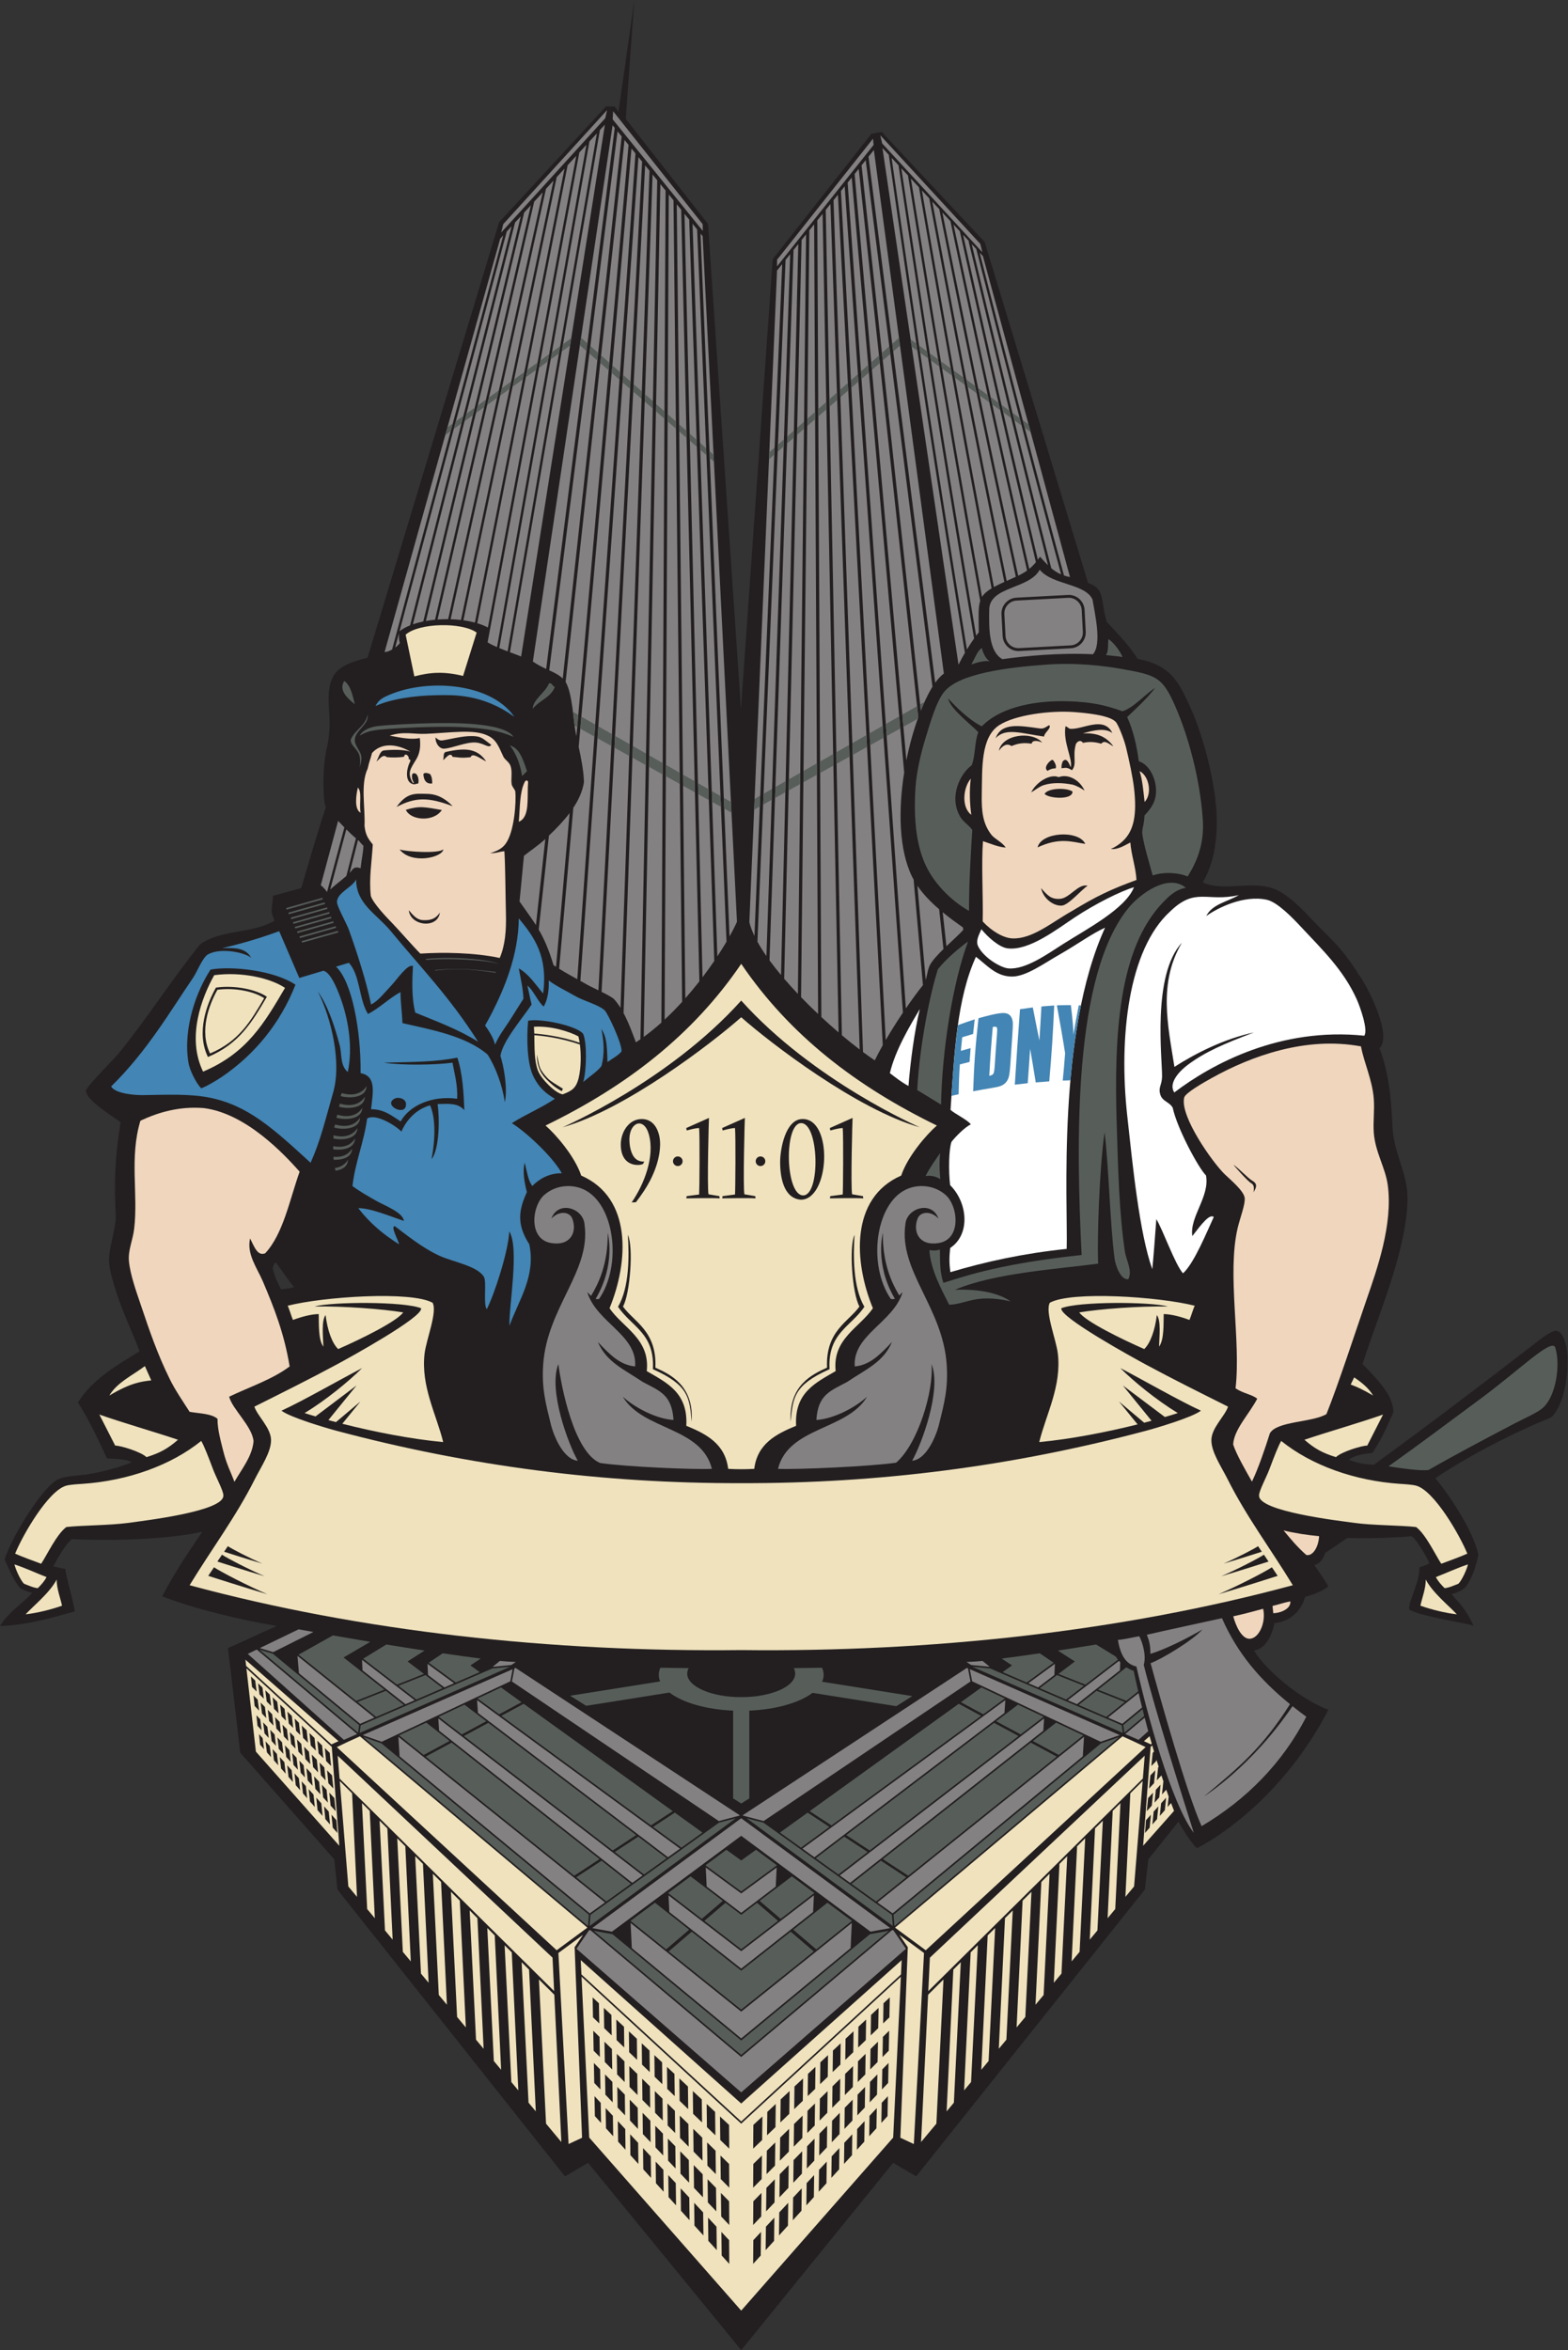 <?xml version="1.0" encoding="UTF-8" standalone="no"?>
<svg
   xmlns:dc="http://purl.org/dc/elements/1.1/"
   xmlns:cc="http://creativecommons.org/ns#"
   xmlns:rdf="http://www.w3.org/1999/02/22-rdf-syntax-ns#"
   xmlns:svg="http://www.w3.org/2000/svg"
   xmlns="http://www.w3.org/2000/svg"
   viewBox="0 0 694.733 1040.773"
   height="1040.773"
   width="694.733"
   xml:space="preserve"
   id="svg2"
   version="1.1"><rect x="0" y="0" width="694.733" height="1040.773" fill="#333333" stroke="none"/><defs
     id="defs6" /><g
     transform="matrix(1.333,0,0,-1.333,0,1040.773)"
     id="g10"><g
       transform="scale(0.1)"
       id="g12"><path
         id="path14"
         style="fill:#231f20;fill-opacity:1;fill-rule:evenodd;stroke:none"
         d="m 2108.14,7805.78 -28.28,-392.99 273.47,-348.97 109.56,-1611.19 105.5,1494.09 328,416.45 34.41,6.08 342.11,-365.58 343.55,-1132.48 c 58.33,-20 40.77,-58.44 62.11,-129.26 20.86,-23.36 71.29,-73.01 102.78,-123.05 110.56,-20.91 136.72,-77.44 173.98,-158.52 44.59,-97.03 86.74,-258.6 88.93,-371.17 1.56,-80.74 -11.37,-153.29 -46.41,-212.65 66.1,-32.94 163.09,7.57 238.38,-22.26 35.16,-13.92 75.82,-49.89 109.61,-86.01 73.93,-79.03 109.06,-100.11 170.31,-198.18 28.23,-37.07 113.46,-202.78 69.01,-244.84 26.52,-67.63 39.47,-155.58 42.93,-256.79 3.2,-93.5 53.84,-161.93 50.35,-251.77 -6.78,-174.8 -99.28,-382.1 -149.44,-540.47 63.17,-64.68 101.47,-108.98 102.37,-160.4 -16.27,-36.1 -35.22,-82.98 -69.55,-135.06 -19.59,-2.67 -50.12,-3.32 -79.4,-22.35 36.64,-13.61 54.16,-15.8 84.26,-16.63 153.44,110.72 363.89,270.47 521.5,392.06 16.96,13.07 66.21,53.87 83.93,52.54 20.84,-1.57 32.05,-34.34 35.94,-64.14 10.66,-81.82 -13.75,-193.69 -54.12,-224.25 -154.95,-62.73 -304.89,-147.85 -382.8,-201.06 56.68,-70.61 125.57,-177.17 142.78,-254.32 -6.68,-32.02 -16.61,-71.15 -41.51,-106.81 -15.97,-14.6 -29.55,-19.26 -46.31,-24.01 8.01,-17.12 34.91,-28.66 71.9,-104.64 -38.17,10.72 -188.48,32.91 -214.81,54.65 0.94,33.79 36.55,89.99 34.4,138.23 12.24,5.51 20.58,6.27 33.03,13.94 1.05,5.14 -43.85,84.48 -59.65,89.99 0,0 -97.25,-9.08 -212.7,-5.61 l -73.32,-49.85 c -6.91,-20.02 -18.1,-36.61 -36.17,-40.05 18.38,-28.35 26.43,-37.27 46.66,-71.1 -21.04,-16.33 -48.07,-26.69 -77.32,-34.79 -12.95,-48.91 -53.93,-83.04 -101.96,-87.34 -9.29,-44.83 -31.81,-87.11 -68.16,-90.51 33.22,-59.07 151.27,-162.07 247.44,-197.19 -140.31,-270.72 -345.82,-412.8 -436.89,-460.11 -18.83,16.7 -46.16,61.5 -61.61,87.99 L 3816.76,1630.53 3805.27,1530.22 3045.25,577.344 2968.79,622.363 2463.68,0 l -509.09,622.363 -76.72,-45.019 -756.32,952.876 -10.4,100.31 -312.658,354.36 -40.676,347.55 c 54.997,23.61 107.532,49.7 162.395,73.46 -121.473,19.96 -271.27,56.33 -381.285,98.4 46.172,87.54 97.926,162.21 133.832,214.77 -109.313,-24.66 -295.293,-31.68 -433.817,-24.53 -26.73,-23.78 -50.523,-69.46 -61.777,-90.71 8.559,-2.44 26.649,-5.69 39.359,-8.47 9.106,-50.3 22.575,-87.01 32.176,-141.02 C 171.195,2432.61 84.633,2407.63 0,2405.9 c 27.117,44.74 75.461,75.23 107.457,109.85 -18.879,4.86 -27.141,9.51 -38.691,14.17 -22.055,23.06 -40,67.98 -53.57,97.04 26.922,82.15 129.825,244.5 177.594,265.84 25.945,11.61 61.231,11.9 89.457,15.74 54.527,7.41 117.27,25.35 155.172,40.79 -17.672,12.58 -56.91,11.06 -81.711,13.34 -30.262,63.81 -59.512,128.65 -96.652,185.58 47.914,77.1 127.449,122.58 204.922,170.12 -28.743,76.84 -55.414,124.53 -82.942,214.14 -8.008,26.09 -16.836,57.48 -18.433,83.53 -2.442,40.03 21.816,107.51 22.425,149.1 -5.847,109.39 -3.64,194.87 15.825,314.31 -18.582,15.21 -118.098,73.52 -114.856,105.94 1.16,11.69 95.668,107.22 108.379,122.79 95.152,116.52 176.246,245.1 270.77,362.37 69.527,49.82 171.273,34.11 247.328,78.4 -2.953,11.07 -10.66,22.52 -9.547,34.57 l 4.457,48.16 94.007,25.52 c 25.36,86.78 53.79,185.1 81.86,269.16 -10.22,15.89 -12.45,134.02 3.33,197.88 23.67,97.61 -12.01,170.56 20.02,234.51 19.82,39.6 75.57,53.59 115.18,64 l 437.19,1446.7 355.68,385.19 28.25,-0.78 12.93,-17.2 52.31,369.12 z M 977.945,3532.1 c -8.429,-3.64 -24.043,-5.64 -43.48,-8 -15.949,29.15 -24.516,53.06 -27.856,70.78 2.118,10.96 5.813,16.58 10.454,18.28 29.238,-38.8 43.601,-62.79 60.882,-81.06 v 0" /><path
         id="path16"
         style="fill:#848182;fill-opacity:1;fill-rule:evenodd;stroke:none"
         d="m 2036.15,7391.54 7.14,-8.78 -227.9,-1797.33 c -13.77,6.39 -28.65,13.74 -44.18,24.46 l 264.94,1781.65 z m 897.01,-75.47 21.02,-22.61 c 41.39,-289.22 83.79,-578.51 128.01,-867.39 40.19,-262.42 82.36,-524.73 125.06,-787.07 -7.46,-12.79 -14.71,-26.11 -21.33,-39.45 l -252.76,1716.52 z m -28.57,-6.71 232.68,-1739.4 c -10.14,-7.57 -19.91,-18.01 -28.87,-30.28 l -221.6,1747.56 17.79,22.12 z m 194.73,-1783.13 c -1.47,-2.37 -2.91,-4.77 -4.32,-7.21 -12.01,-20.81 -23.59,-45.23 -34.36,-72.26 l -196.95,1811.71 13.79,17.17 221.84,-1749.41 z m -47.07,-101.47 c -15.8,-43.44 -29.5,-92.42 -39.67,-143.46 l -171.97,1948.47 13.57,16.89 198.07,-1821.9 z m -46.9,-183.75 c -19.86,-124.58 -17.52,-255.76 25.9,-345.15 1.74,-3.55 3.55,-7.06 5.49,-10.54 l 30.94,-350.51 c -16.14,-20.13 -35.96,-46.9 -56.78,-77.14 l -193.44,2743.3 13.44,16.72 174.45,-1976.68 z m 43.97,-376.04 c 19.61,-28.74 45.23,-54.75 72.26,-78.02 l 14.38,-132.2 c -19.01,-18.57 -36.39,-37.23 -44.69,-52.46 -7.62,-13.95 -9,-33.05 -14.36,-50.05 l -27.59,312.73 z m 84.14,-88.01 c 22.77,-18.73 46.09,-35.58 67.28,-50.56 l 1,-7.85 c -12.17,-13.96 -34.34,-33.75 -56.02,-54.41 l -12.26,112.82 z m -132.31,-333.6 c -19.26,-28.58 -39,-59.67 -57.15,-90.84 l -148.8,2820.75 12.38,15.4 193.57,-2745.31 z m -66.97,-108 c -9.59,-17.03 -18.57,-33.97 -26.64,-50.38 -12.09,8.07 -25.2,17.36 -39.06,27.67 l -97.95,2829.93 14.59,18.17 149.06,-2825.39 z m -76.7,-14.42 c -18.75,14.29 -38.69,30.29 -59.22,47.56 l -53.65,2741.85 15.64,19.46 97.23,-2808.87 z m -70.1,56.8 c -18.88,16.15 -38.14,33.31 -57.36,51.15 l -13.34,2646.71 17.48,21.76 53.22,-2719.62 z m -68.12,61.22 c -19.16,18.07 -38.19,36.78 -56.6,55.81 l 27.46,2547.8 15.93,19.81 13.21,-2623.42 z m -67.19,66.86 c -15.8,16.64 -31.09,33.48 -45.57,50.31 l 57.91,2454.45 14.87,18.5 -27.21,-2523.26 z m -55.99,62.56 c -13.72,16.39 -26.6,32.71 -38.35,48.78 l 79.89,2360.1 15.76,19.6 -57.3,-2428.48 z m -48.58,63.12 c -11.3,16.25 -21.36,32.17 -29.87,47.57 l 93.5,2265.23 15.32,19.05 -78.95,-2331.85 z m -39.79,66.77 c -7.69,16.02 -13.49,31.34 -16.97,45.69 l 91.97,2164.98 17.13,21.31 -92.13,-2231.98 z m 455.75,2585.2 23.02,-24.77 c 43.77,-290.27 88.19,-580.62 134.81,-870.79 37.58,-233.87 76.7,-467.64 116.46,-701.41 -7.81,-10.98 -15.93,-23.36 -23.96,-36.52 -42.25,259.13 -83.93,518.22 -123.75,777.47 -43.79,285.07 -85.53,570.58 -126.58,856.02 z m 32.4,-34.86 22.11,-23.8 c 49.37,-305.9 99.57,-612.14 152.32,-917.63 28.54,-165.26 57.89,-330.52 87.74,-495.76 -7.31,-22.24 -5.1,-52.79 -4.71,-104.35 -2.83,-3.47 -5.76,-7.23 -8.79,-11.26 -39.3,231.13 -77.99,462.24 -115.29,693.47 -46.21,286.36 -90.08,572.88 -133.38,859.33 z m 31.76,-34.18 26.83,-28.89 c 51.41,-296.65 103.48,-593.63 158.13,-889.89 27.21,-147.5 55.08,-295.01 83.36,-442.51 -15.45,-9.24 -25.47,-18.1 -31.94,-28.66 -29.16,161.35 -57.87,322.72 -85.78,484.07 -52.17,301.57 -101.74,603.88 -150.6,905.88 z m 36.58,-39.38 24.39,-26.25 c 56.41,-300.5 113.83,-601.13 173.81,-901.48 24.83,-124.34 50.18,-248.64 75.9,-372.91 -13.63,-6.12 -25.12,-11.65 -34.78,-16.95 -28.17,146.61 -55.9,293.23 -82.99,439.84 -54.01,292.21 -105.51,585.13 -156.33,877.75 z m 34.47,-37.1 23.34,-25.13 c 57.58,-287.86 116.06,-575.87 177.11,-863.3 25.35,-119.36 51.21,-238.72 77.4,-358.06 -9.53,-4.39 -19.63,-8.69 -30.47,-13.59 -25.6,123.67 -50.85,247.36 -75.6,371.1 -59.26,296.2 -116.11,592.64 -171.78,888.98 z m 33.63,-36.2 26.8,-28.84 c 59.4,-281.43 119.81,-562.69 182.72,-843.71 23.67,-105.67 47.71,-211.31 72.07,-316.92 -9.4,-6.72 -19.18,-12.12 -29.63,-17.18 -26.1,118.66 -51.86,237.34 -77.09,356.07 -60.22,283.21 -118.01,566.95 -174.87,850.58 z m 37.08,-39.91 20.95,-22.55 c 70.55,-316.34 141.94,-632.9 216.88,-948.76 11.93,-50.21 23.94,-100.42 36.03,-150.62 -7.28,-8.82 -14.65,-16.04 -22.22,-22.19 -24.11,104.45 -47.93,208.91 -71.35,313.41 -62.05,276.69 -121.58,553.63 -180.29,830.71 z m 31.69,-34.1 19.89,-21.43 -1.47,-0.31 c 85.51,-358.68 172.42,-717.92 263.87,-1076.13 -9.49,9.29 -17.95,19.15 -26.66,28.45 -2.34,-3.57 -4.69,-6.93 -7.01,-10.11 -11.58,48.07 -23.11,96.16 -34.53,144.25 -73.99,311.39 -144.61,623.42 -214.09,935.28 z m 28.7,-30.89 15.31,-16.47 c 91.46,-360.43 184.3,-720.97 281.93,-1080.92 -12.71,5.49 -23.3,12.56 -32.67,20.42 -91.72,358.47 -178.87,717.98 -264.57,1076.97 z m 26.58,-28.61 10.76,-11.58 289.34,-1066 c -7.15,1.31 -13.77,3.04 -19.91,5.13 -97.01,357.09 -189.33,714.91 -280.19,1072.45 z M 2010.53,7393.56 1732.14,5626.62 c -10.93,4.53 -23.82,9.28 -37.2,14.26 l 299.02,1734.63 16.57,18.05 z M 1687.27,5643.75 c -9.29,3.49 -18.68,7.1 -27.72,10.84 l 299.69,1683.12 24.67,26.86 -296.64,-1720.82 z m -35.32,14.06 c -11.65,5.06 -22.44,10.35 -31.29,15.92 l 304.95,1627.36 23.49,25.57 -297.15,-1668.85 z m -30.23,65.22 c -10.54,5.56 -22.47,10.29 -35.38,14.16 l 300.37,1521.54 28.63,31.18 -293.62,-1566.88 z m -43.15,16.36 c -12.14,3.24 -25.02,5.77 -38.32,7.62 l 310.12,1472.15 25.9,28.2 -297.7,-1507.97 z m -46.32,8.64 c -11.3,1.31 -22.86,2.14 -34.48,2.49 l 316.98,1429.82 -0.02,0.01 24.98,27.21 -307.46,-1459.53 z m -42.67,2.66 c -11.78,0.11 -23.58,-0.26 -35.21,-1.13 l 321.15,1388.08 h -0.02 l 28.43,30.96 -314.35,-1417.91 z m -43.62,-1.84 c -10.35,-0.98 -20.51,-2.37 -30.37,-4.13 l 326.63,1356.69 22.28,24.25 -318.54,-1376.81 z m -39.03,-5.8 c -12.21,-2.53 -23.84,-5.69 -34.63,-9.46 l 339.7,1334.92 19.03,20.71 -324.1,-1346.17 z m -43.82,-12.89 c -13.6,-5.47 -25.56,-12.02 -35.21,-19.62 l 356.5,1327.91 16.1,17.54 -337.39,-1325.83 z m -37.02,-26.36 c -0.12,-14.66 -0.23,-22.19 2.92,-32.41 -2.42,-3.86 -8.28,-9.53 -15.62,-14.91 l 12.7,47.32 z m -22.79,-53.9 c -8.35,-4.8 -17.36,-8.36 -24.98,-8.47 l 384.23,1373.23 10.09,10.98 L 1303.3,5649.9 Z m -179.51,-569.39 c 7.11,-7.31 14.01,-14.51 20.86,-21.55 L 1087,4844.21 c -4.66,7.56 -12.88,16.52 -20.8,22.59 l 57.59,213.71 z m 27.4,-28.2 c 10.4,-10.47 20.82,-20.45 31.88,-29.64 l -31.84,-125.11 c -16.44,-14.62 -36.79,-29.26 -53.65,-44.95 l 53.61,199.7 z m 38.78,-35.19 c 4.05,-3.16 13.66,-16.13 17.94,-19.05 -0.69,-25.02 -5.57,-39.48 -9.32,-75.14 -8.25,3.66 -20.48,4.98 -27.13,-4.08 -2.67,-3.64 -5.8,-7.24 -9.26,-10.83 l 27.77,109.1 z m 862.64,2354.15 13.68,-16.82 -195.79,-1801.04 c -12.26,12.11 -27.55,19.41 -44.93,27.36 l 227.04,1790.5 z m 23.19,-28.53 13.4,-16.51 -173.36,-1964.41 c -0.7,3.33 -1.36,6.54 -1.97,9.62 -8.58,43.47 -10.68,127.02 -32.53,168.64 -0.43,0.65 -0.86,1.3 -1.3,1.94 l 195.76,1800.72 z m 23.13,-28.48 13.28,-16.35 -193.44,-2743.25 c -19.76,10.89 -39.3,21.61 -60.33,34.73 l 47.18,534.56 c 17.72,26.76 30.65,55.07 35.32,85.09 -0.64,36.08 -9.38,79.84 -17.46,117.32 l 175.45,1987.9 z m 23.17,-28.53 12.21,-15.02 -145.24,-2753.07 c -15.19,7.38 -30.9,14.92 -44.27,22.51 -5.28,3.01 -10.5,5.92 -15.69,8.8 l 192.99,2736.78 z m 22.28,-27.42 14.41,-17.74 -96.27,-2781.12 c -7.01,11.19 -14.66,21.56 -23.05,30.44 -9.66,7.25 -24.13,14.84 -39.94,22.64 l 144.85,2745.78 z m 24.68,-30.38 15.47,-19.05 -55.84,-2853.87 c -5.01,-3.49 -10.04,-6.87 -15.1,-10.15 -10.33,27.32 -23.33,64.18 -40.97,97.09 l 96.44,2785.98 z m 25.92,-31.92 17.31,-21.29 -13.93,-2764.17 c -19,-17.06 -38.65,-33.15 -58.82,-47.81 l 55.44,2833.27 z m 27.94,-34.39 15.71,-19.34 28.71,-2662.87 c -18.51,-20.35 -37.98,-40.23 -58.23,-59.05 l 13.81,2741.26 z m 26.55,-32.69 14.69,-18.08 60.48,-2563.37 c -14.67,-18.78 -30.29,-37.68 -46.73,-56.28 l -28.44,2637.73 z m 25.72,-31.65 16.62,-20.48 -0.99,-0.02 83.34,-2461.51 c -12.01,-17.63 -25.1,-35.87 -39.12,-54.32 l -59.85,2536.33 z m 26.76,-32.96 15.19,-18.69 97.68,-2366.43 c -8.98,-15.26 -19.18,-31.63 -30.47,-48.73 l -82.4,2433.85 z m 26.48,-32.6 7.04,-8.66 114.1,-2277.74 c -5.93,-13.49 -14.27,-30.03 -24.75,-48.73 l -96.39,2335.13 z M 1848.24,4595.86 c -2.76,1.78 -5.54,3.61 -8.35,5.49 -16.19,53.35 -31.73,87.95 -49.29,117.97 l 33.95,312.29 c 24.69,23.55 48.81,48.48 68.76,74.95 l -45.07,-510.7 z m -66.79,138.44 c -15,23.63 -34.83,50.03 -54.61,78.49 l 14.65,151.61 c 18.62,15.54 48.19,34.56 71.05,55.89 l -31.09,-285.99 v 0" /><path
         id="path18"
         style="fill:#575e5a;fill-opacity:1;fill-rule:evenodd;stroke:none"
         d="m 1952.55,6667.11 -3.25,-25.6 -21.86,18.97 3.78,25.45 21.33,-18.82 z m 1093.29,-0.87 3.61,-24.1 -19.06,13.67 -3.55,24.1 19,-13.67 z m -537.69,-1512.47 18.8,10.72 -1.49,-36.03 -18.83,-10.44 1.52,35.75 z m 29.77,16.97 28.38,16.18 -1.23,-36.49 -28.64,-15.88 1.49,36.19 z m 39.31,22.4 34.04,19.42 -0.86,-36.97 -34.43,-19.11 1.25,36.66 z m 44.9,25.61 37.87,21.58 -0.41,-37.46 -38.34,-21.27 0.88,37.15 z m 48.63,27.71 44.32,25.27 0.17,-37.98 -44.9,-24.91 0.41,37.62 z m 54.98,31.34 43.54,24.83 0.76,-38.49 -44.1,-24.47 -0.2,38.13 z m 54.12,30.86 42.6,24.28 1.35,-38.97 -43.18,-23.95 -0.77,38.64 z m 53.11,30.27 46.85,26.71 2.09,-39.44 -47.59,-26.4 -1.35,39.13 z m 57.26,32.65 43.72,24.92 2.81,-39.87 -44.44,-24.65 -2.09,39.6 z m 54.05,30.81 44.59,25.41 3.55,-40.29 -45.31,-25.14 -2.83,40.02 z m 54.84,31.26 49.12,27.99 4.01,-36.88 -1.82,-5.07 -47.73,-26.48 -3.58,40.44 z m 59.26,33.79 14.57,8.29 c -4.2,-9.26 -8.32,-18.93 -12.31,-28.97 l -2.26,20.68 z m 360.37,930.56 -19.43,13.98 6.64,-25.43 19.72,-14.15 -6.93,25.6 z m -29.73,21.38 -23.94,17.22 6.17,-25.17 24.41,-17.5 -6.64,25.45 z m -33.96,24.44 -26.39,18.97 5.74,-24.95 26.82,-19.23 -6.17,25.21 z m -36.25,26.07 -26.23,18.86 5.45,-24.82 26.5,-19.01 -5.72,24.97 z m -35.94,25.85 -31.87,22.93 5.13,-24.7 32.17,-23.07 -5.43,24.84 z m -41.66,29.96 -29.61,21.31 4.79,-24.55 29.96,-21.47 -5.14,24.71 z m -39.2,28.2 -32.48,23.38 4.38,-24.36 32.89,-23.58 -4.79,24.56 z m -41.83,30.1 -32.88,23.65 4.07,-24.24 33.18,-23.78 -4.37,24.37 z m -42.07,30.27 -27.88,20.03 3.79,-24.11 28.15,-20.17 -4.06,24.25 z m -36.92,26.55 -26.4,18.99 3.61,-24.08 26.56,-19.05 -3.77,24.14 z m -524.14,-335.69 17.62,15.55 -0.96,-23.3 -17.63,-15.3 0.97,23.05 z m 28.75,25.37 19.81,17.48 -0.8,-23.63 -19.99,-17.34 0.98,23.49 z m 30.86,27.22 22.09,19.52 -0.55,-23.94 -22.36,-19.38 0.82,23.8 z m 33.03,29.17 22.89,20.19 -0.26,-24.18 -23.2,-20.11 0.57,24.1 z m 33.69,29.72 25.8,22.78 0.14,-24.4 -26.21,-22.72 0.27,24.34 z m 36.46,32.18 26.57,23.44 0.47,-24.66 -26.92,-23.35 -0.12,24.57 z m 37.07,32.72 25.02,22.08 0.86,-24.86 -25.39,-22.03 -0.49,24.81 z m 35.41,31.25 25.79,22.76 1.32,-25.02 -26.25,-22.76 -0.86,25.02 z m 36.04,31.79 23.18,20.47 1.78,-25.13 -23.63,-20.5 -1.33,25.16 z m 33.3,29.41 24.16,21.31 2.23,-25.25 -24.59,-21.34 -1.8,25.28 z m 34.16,30.14 25.74,22.72 2.78,-25.34 -26.27,-22.77 -2.25,25.39 z m 35.59,31.4 24.51,21.63 3.22,-25.45 -24.96,-21.66 -2.77,25.48 z m 34.22,30.19 22.42,19.79 3.43,-25.74 -22.61,-19.63 -3.24,25.58 z m -536,-1522.18 -23.81,13.57 1.48,-35.81 24.11,-13.38 -1.78,35.62 z m -34.79,19.83 -29.09,16.58 1.23,-36.29 29.35,-16.28 -1.49,35.99 z m -40,22.81 -35.03,19.96 0.87,-36.79 35.38,-19.64 -1.22,36.47 z m -45.88,26.15 -39.06,22.26 0.4,-37.29 39.54,-21.94 -0.88,36.97 z m -49.83,28.4 -45.75,26.08 -0.2,-37.83 46.36,-25.72 -0.41,37.47 z m -56.43,32.17 -44.85,25.56 -0.75,-38.37 45.42,-25.19 0.18,38 z m -55.43,31.6 -43.93,25.04 -1.34,-38.88 44.51,-24.7 0.76,38.54 z m -54.43,31.02 -48.44,27.62 -2.08,-39.38 49.17,-27.27 1.35,39.03 z m -58.86,33.55 -45.21,25.78 -2.82,-39.82 45.95,-25.49 2.08,39.53 z m -55.55,31.68 -46.07,26.25 -3.55,-40.27 46.8,-25.96 2.82,39.98 z m -56.32,32.1 -17.76,10.13 c 2,-16.02 3.69,-31.72 5.51,-45.73 l 8.68,-4.82 3.57,40.42 z m 449.73,864.27 -13.58,11.98 0.96,-23.1 13.77,-11.95 -1.15,23.07 z m -24.7,21.79 -20.56,18.15 0.79,-23.44 20.73,-17.98 -0.96,23.27 z m -31.6,27.89 -23.13,20.41 0.56,-23.75 23.37,-20.27 -0.8,23.61 z m -34.06,30.06 -24.12,21.29 0.25,-24.02 24.44,-21.19 -0.57,23.92 z m -34.93,30.83 -27.31,24.09 -0.12,-24.27 27.69,-24.01 -0.26,24.19 z m -37.96,33.5 -27.9,24.61 -0.48,-24.54 28.26,-24.51 0.12,24.44 z m -38.42,33.9 -26.36,23.27 -0.86,-24.78 26.74,-23.19 0.48,24.7 z m -36.76,32.44 -27.36,24.15 -1.32,-24.95 27.82,-24.13 0.86,24.93 z m -37.62,33.2 -24.68,21.79 -1.78,-25.09 25.14,-21.81 1.32,25.11 z m -34.81,30.72 -25.61,22.61 -2.23,-25.23 26.06,-22.61 1.78,25.23 z m -35.61,31.43 -27.38,24.16 -2.76,-25.34 27.89,-24.19 2.25,25.37 z m -37.22,32.85 -25.91,22.85 -3.22,-25.46 26.37,-22.88 2.76,25.49 z m -500.92,-247.63 17.65,12.7 -6.86,-25.56 -18,-12.89 7.21,25.75 z m 27.97,20.12 25.04,18.01 -6.45,-25.34 -25.45,-18.25 6.86,25.58 z m 35.21,25.33 27.52,19.8 -6.05,-25.14 -27.93,-20.02 6.46,25.36 z m 37.51,26.98 27.21,19.58 -5.79,-25.05 -27.48,-19.7 6.06,25.17 z m 37.12,26.7 33.11,23.82 -5.54,-24.97 -33.38,-23.93 5.81,25.08 z m 42.89,30.85 31.27,22.5 -5.24,-24.85 -31.58,-22.64 5.55,24.99 z m 40.95,29.46 34.07,24.51 -4.88,-24.7 -34.43,-24.68 5.24,24.87 z m 43.62,31.38 34.22,24.61 -4.61,-24.6 -34.49,-24.72 4.88,24.71 z m 43.66,31.41 29.11,20.93 -4.36,-24.52 -29.36,-21.04 4.61,24.63 z m 38.49,27.68 27.4,19.72 -4.22,-24.51 -27.55,-19.75 4.37,24.54 z m 36.73,26.42 27.37,19.69 -3.82,-24.31 -27.79,-19.92 4.24,24.54 v 0" /><path
         id="path20"
         style="fill:#848182;fill-opacity:1;fill-rule:evenodd;stroke:none"
         d="m 3631.37,5815.8 c 7.67,-47.57 31.85,-147.29 1.46,-181.62 -112.07,5.29 -223.45,-5.55 -300.84,-16.33 -46.09,24.93 -44.98,105.57 -43.9,165.01 1.5,77.48 132.59,67.03 167.81,132.12 41.05,-51.07 151.7,-45.26 175.47,-99.18 z m -253.03,6.29 171.54,9.12 c 14.4,0.76 27.8,-4.43 37.78,-13.41 9.98,-8.97 16.56,-21.75 17.32,-36.14 l 3.87,-72.51 c 0.76,-14.39 -4.44,-27.79 -13.4,-37.77 -8.99,-9.99 -21.76,-16.58 -36.15,-17.34 l -171.55,-9.12 c -14.39,-0.76 -27.79,4.44 -37.77,13.41 -9.98,8.97 -16.56,21.74 -17.32,36.14 l -3.87,72.51 c -0.76,14.39 4.43,27.8 13.42,37.78 8.96,9.98 21.74,16.56 36.13,17.33 z m 172.05,-0.46 -171.54,-9.11 c -11.76,-0.63 -22.19,-6.01 -29.53,-14.18 -7.33,-8.15 -11.59,-19.1 -10.96,-30.86 l 3.87,-72.5 c 0.62,-11.76 5.99,-22.19 14.16,-29.52 8.16,-7.34 19.1,-11.59 30.86,-10.96 l 171.54,9.11 c 11.76,0.63 22.19,6.01 29.53,14.18 7.32,8.16 11.58,19.1 10.96,30.85 l -3.87,72.51 c -0.62,11.76 -6,22.19 -14.16,29.53 -8.16,7.33 -19.1,11.58 -30.86,10.95 v 0" /><path
         id="path22"
         style="fill:#efe2bd;fill-opacity:1;fill-rule:evenodd;stroke:none"
         d="m 1584.3,5706.2 -45.12,-144.1 c -63.71,15.76 -110.34,12.19 -161.93,-1.48 l -28.93,138.52 c 43.72,39.59 187.25,42.25 235.98,7.06 z M 878.07,4491.53 c -45.156,-76.55 -82.902,-142.76 -179.851,-183.7 -36.75,75.26 -2.715,163.28 24.476,211.66 60.075,8.08 123.852,-6.53 155.375,-27.96 z m 69.289,34.15 C 878.977,4409.76 821.82,4309.51 675.023,4247.51 c -55.636,113.96 -4.109,247.24 37.067,320.5 90.961,12.24 187.527,-9.88 235.269,-42.33 z m -60.242,-29.39 c -49.207,-83.42 -90.34,-155.56 -195.972,-200.18 -40.04,82.02 -2.961,177.93 26.668,230.65 65.457,8.81 134.957,-7.12 169.304,-30.47 z M 1922.4,4364.71 c 1.7,-6.07 3.15,-13.25 4.33,-21.17 -66.87,22.73 -127.84,28.82 -150.93,30.39 -0.24,7.66 -0.62,15.19 -1.25,22.5 54.39,4.11 116.86,-15.11 147.85,-31.72 z m -127.6,-103.93 c 4.34,-10.87 14,-23.6 25.27,-35.08 11.41,-11.64 28.21,-20.44 50.92,-34.97 l -3.67,-8.22 c -26,14.24 -36.8,25.63 -51.07,39.43 -11.81,12.04 -18.91,23.24 -23.51,34.74 -9.13,22.91 -8.17,46.95 -8.17,47.01 4.01,-16.59 6.03,-32.38 10.23,-42.91 z m 132.74,76.81 c 4.14,-33.05 3.72,-76.77 -3.56,-108.62 -8.41,-36.86 -22.96,-44.93 -53.43,-56.92 -23.89,3.01 -71.38,50.34 -82.26,78.4 -13.11,33.83 -11.33,77.53 -12.33,118.1 23.43,-1.6 84.68,-7.83 151.58,-30.96 v 0" /><path
         id="path24"
         style="fill:#575e5a;fill-opacity:1;fill-rule:evenodd;stroke:none"
         d="m 3263.52,5654.73 c 4.14,-19.73 16.46,-39.33 26.01,-43.28 l -1.01,-0.17 c -21.59,1.43 -39.03,-3.88 -59.79,-10.92 12.56,22.31 20.7,46.36 34.79,54.37 z m 684.08,-758.87 c -32.58,13.86 -82.6,15.6 -116.25,3.34 -11.23,42.23 -27.62,93.51 -34.06,134.68 -3.13,19.96 6.11,33.12 6.71,64.36 19.09,21.55 43.44,46.78 37.74,96.29 -4.14,35.98 -24.86,74.36 -56.53,84.11 -7.05,54.83 -19.27,104.45 -38.67,146.92 23.25,22.35 65.41,59.81 92.8,96.66 -30.43,-18.47 -72.21,-66.91 -108.66,-77.46 -59.2,21.72 -107.57,31.03 -180.48,33.23 -95.81,2.89 -218.97,-13.63 -286.96,-83.36 -45.04,23.28 -83.67,63.06 -112.13,92.8 7.64,-34.63 70.49,-81.4 100.53,-112.13 -12.79,-33.25 -9.34,-79.13 -22.03,-110.23 -37.21,-26.47 -76.88,-103.31 -38.48,-170.02 9.81,-17.07 26.25,-26 40.65,-44.41 -5.49,-81.5 -11.17,-182.08 -10.94,-269.16 -62.89,35.83 -119.92,95.22 -147.54,159.59 -26.76,62.4 -36.93,142.5 -30.45,248.64 3.2,52.11 18.11,116.72 34.81,170.13 15.27,48.77 34.49,118.46 61.85,150.79 50.63,59.74 207.19,79.42 336.39,88.92 98.34,7.23 188.92,-2.82 259.04,-15.47 109.18,-19.67 129.16,-27.44 170.12,-119.86 43.89,-98.95 83.49,-242.4 92.79,-378.9 5.55,-81.14 -19.59,-140.18 -50.25,-189.46 z m -263.46,788.48 c 15.04,-8.43 37.85,-37.76 47.05,-59.45 -8.9,1.69 -16.74,2.62 -24.86,3.3 -10.1,1.2 -20.26,2.25 -30.45,3.13 9.41,11.82 6.39,37.37 8.26,53.02 v 0" /><path
         id="path26"
         style="fill:#4385b4;fill-opacity:1;fill-rule:evenodd;stroke:none"
         d="m 1709.56,5426.11 c -106.65,78.32 -207.67,72.65 -257.34,71.98 -76.54,-1.04 -154.36,-13.15 -204.01,-35.92 6.24,12.45 14.09,22.26 33.78,31.71 128.53,61.8 349.14,47.89 427.57,-67.77 v 0" /><path
         id="path28"
         style="fill:#575e5a;fill-opacity:1;fill-rule:evenodd;stroke:none"
         d="m 3941.56,4858.27 c -35.39,-5.85 -60,-31.79 -75.15,-47.47 -148.25,-153.28 -163.95,-439.42 -154.65,-738.48 4.53,-146.11 7.91,-293.76 27.05,-421.43 4.71,-31.39 26.09,-64.54 11.6,-92.8 -26.8,-3.95 -43.2,49.43 -45.57,67.3 -15.48,117.03 -18.51,297.62 -33.34,420.78 -17.61,-120.47 -24.94,-354.21 -21.62,-436.59 -140.33,-18.49 -345.97,-31.35 -475.95,-86.83 92.05,3.38 151.75,-14.93 185,-38.39 -116.47,26.47 -144.93,-9.04 -203.95,-11.33 -26.89,53.11 -62.15,118.11 -65.72,181.72 15.92,-3.03 25.41,-1.12 34.82,1.51 0.3,-47.39 0.33,-73.9 11.43,-110.48 86.31,27.03 197.13,64.11 459.72,92.59 -18.43,367.92 -29.57,933.95 159.05,1156.97 35.27,41.7 128.55,112.07 187.28,62.93 z m -816.58,-881.29 c -3.28,-27.37 -2.19,-60.79 0.35,-86.61 -12.69,8.31 -29.2,13.16 -48.69,10.4 14.57,29.05 33.07,54.12 48.34,76.21 z m 92.77,702.98 c -51.29,-136.71 -86.79,-363.22 -89.84,-541.91 l -79.18,48.25 c 8.56,157.53 44.55,326.59 68.81,401.53 27.46,34.76 71.76,71.33 100.21,92.13 v 0" /><path
         id="path30"
         style="fill:#ffffff;fill-opacity:1;fill-rule:evenodd;stroke:none"
         d="m 4117.71,4834 c -37.14,-22.12 -88.75,-29.8 -108.26,-69.59 35.9,26.14 123.66,70.87 201.06,54.13 35.58,-7.7 86.13,-60.43 113.71,-89.99 69.43,-74.43 140.49,-141.82 184.84,-239.55 11.29,-24.9 39.28,-102.9 25.57,-122.13 -278.93,28.7 -504.92,-92.5 -631.43,-188.55 -22.2,33.51 23.38,75.61 42.8,90.24 60.09,45.31 122.59,71.36 221.99,109.21 -98.61,-21.26 -191.47,-67.98 -264.38,-114.38 -21.89,138.84 -54.08,279.34 24.65,412.09 -99.86,-107.04 -64.69,-388.26 -65.72,-444.64 -0.51,-27.85 -12.93,-34.57 -6.15,-58.71 6.77,-24.08 30.93,-24.78 41.62,-44.77 14.41,-68.52 86.42,-201.42 110.51,-224.64 13.32,-70.36 -55.06,-137.47 -45.45,-201.57 30.91,40.3 57.32,74.78 71.31,63.41 -22.64,-48.26 -64.93,-153.57 -102.25,-187.14 -26.39,29.04 -67.38,145.89 -88.67,180.02 -3.77,-54.03 -10.82,-143.16 -13.46,-166.31 -43.11,120.69 -65.57,348.64 -83.46,512.12 -28.1,257.1 3.4,549.96 143.07,676.63 84.55,81.8 121.64,29.91 228.1,54.12 z m -348.51,26.25 c -27.97,-71.82 -158.61,-139.8 -235.31,-188.63 -53.73,-34.22 -124.85,-85.6 -181.72,-81.2 -26.27,2.04 -82.78,36.07 -100.96,73.33 -9.51,19.52 4.63,41.48 10.84,56.88 20.04,-25.1 58.87,-60.02 86.91,-63.57 71.65,-9.04 164.59,64.11 224.24,103.45 68.4,45.1 152.31,86.84 196,99.74 z m -96.11,-134.5 c -160.88,-351.66 -123.3,-918.41 -127.6,-1067.12 -145.69,-15.28 -268.4,-42.22 -386.64,-77.34 -3.77,30.95 -4.03,47.07 -0.55,80.34 67.23,44.39 59.14,149.51 -0.21,208.81 -5.77,47.79 -4.18,121.02 4.62,143.88 10.61,14.11 44.85,49.78 64.15,57.73 -8.66,14.02 -56,36.92 -67.39,48.48 12.52,188.54 21.19,370.75 84.44,508.55 36.93,-28.14 67.18,-65.72 119.86,-65.72 46.76,0 105.23,43.14 158.53,73.46 58.77,33.44 107.68,69.75 150.79,88.93 z m -615.71,-270.41 c -17.81,-72.26 -31.75,-177.6 -37.71,-255.43 -22.78,12.04 -42.09,27.5 -61.88,42.53 17.64,75.17 64.96,154.72 99.59,212.9 v 0" /><path
         id="path32"
         style="fill:#4385b4;fill-opacity:1;fill-rule:evenodd;stroke:none"
         d="m 3184.12,4401.92 c 18.59,6.9 37.15,13.32 55.67,19.28 -1.88,-16.23 -3.68,-32.42 -5.38,-48.59 -12.09,-3.45 -24.12,-7.08 -36.21,-10.93 -1.6,-15.06 -3.08,-30.09 -4.43,-45.12 10.8,3.17 21.6,6.23 32.4,9.06 -1.25,-15.28 -2.44,-30.58 -3.44,-45.82 -10.74,-2.66 -21.6,-5.46 -32.4,-8.35 -1.09,-16.57 -1.99,-33.1 -2.63,-49.61 -0.65,-16.5 -1.1,-33.01 -1.39,-49.45 -7.93,-1.75 -15.86,-3.52 -23.77,-5.31 5.27,80.19 11.01,159.93 21.58,234.84 z m 68.22,22.94 c 12.84,3.61 25.67,7.21 38.56,10.29 24.78,5.94 41.39,7.99 49.94,6.78 8.46,-1.21 14.67,-4.76 18.65,-10.5 4.06,-5.84 6.37,-12.72 6.88,-20.61 0.49,-7.91 -0.18,-23.67 -1.9,-47.42 -1.05,-14.56 -2.03,-29.22 -3.02,-43.81 -1,-14.55 -1.94,-29.14 -2.9,-43.73 -1.46,-22.42 -3.18,-37.52 -5.33,-45.31 -2.13,-7.76 -5.39,-14.11 -9.84,-18.96 -4.45,-4.85 -9.75,-8.56 -15.92,-11.15 -6.15,-2.58 -15.45,-4.71 -27.77,-6.71 -21.64,-3.53 -43.38,-7.43 -65.06,-11.46 1.42,40.19 3.2,80.52 6.15,120.9 2.97,40.42 7.13,81.02 11.56,121.69 z m 47.46,-29 c -2.34,-27.07 -4.62,-54.16 -6.58,-81.23 -1.93,-27.04 -3.51,-54.08 -5.02,-81.06 7.52,1.33 12.25,3.94 14.18,7.95 1.96,4.03 3.32,14.29 4.34,30.79 0.98,15.98 2.03,32.07 3.18,48.07 1.14,16.05 2.39,32.12 3.67,48.17 0.9,11.23 1.23,18.35 0.94,21.45 -0.25,2.99 -1.38,5.08 -3.38,6.1 -1.93,1.01 -5.72,0.99 -11.33,-0.24 z m 204.22,71.41 c -1.93,-41.91 -3.92,-83.93 -6.66,-125.88 -2.73,-42.05 -6.17,-84.17 -9.76,-126.23 -14.96,-1.08 -29.94,-2.25 -44.92,-3.54 -2.97,18.69 -6.04,37.38 -9.14,56.01 -3.13,18.66 -6.33,37.29 -9.46,55.9 -1.4,-19.1 -2.67,-38.19 -3.98,-57.25 -1.33,-19.1 -2.7,-38.19 -4.08,-57.22 -14.28,-1.54 -28.62,-3.17 -42.89,-4.86 2.63,41.72 5.37,83.48 8.22,125.23 2.83,41.76 5.92,83.61 9,125.46 14.18,2.12 28.4,4.13 42.58,5.97 3.63,-18.35 7.23,-36.7 10.84,-55.09 3.63,-18.38 7.38,-36.82 11.05,-55.27 1.16,18.91 2.43,37.84 3.48,56.72 1.08,18.91 2.25,37.85 3.24,56.78 14.18,1.3 28.36,2.38 42.48,3.27 z m 53.83,-248.61 c -8.46,-0.28 -16.93,-0.61 -25.41,-0.98 1.45,15.19 2.93,30.37 4.22,45.52 1.31,15.21 2.54,30.39 3.63,45.57 -4.18,26.52 -8.57,53.02 -13.18,79.51 -4.59,26.47 -9.45,52.91 -14.22,79.45 15.47,0.53 31,0.83 46.5,0.77 2.9,-24.33 5.1,-44.68 6.49,-61.03 1.35,-16.29 2.03,-28.67 2.03,-37.11 2.13,13.3 4.8,28.1 7.75,44.35 2.95,16.17 6.18,33.9 9.97,53.05 l 7.16,-0.42 c -16.62,-81.61 -27.67,-166.09 -34.94,-248.68 v 0" /><path
         id="path34"
         style="fill:#4385b4;fill-opacity:1;fill-rule:evenodd;stroke:none"
         d="m 1724.41,4756.68 c 51.71,-62.48 97.2,-125.67 80.93,-249.59 -24.72,28.79 -47.7,65 -80.93,83.33 6.31,-34.32 14.11,-67.52 15.47,-100.53 -11.54,-17.94 -33.94,-54.25 -46.39,-73.46 -17.56,-27.07 -33.6,-46.76 -48.13,-79.19 -5.05,23.57 -23.31,50.08 -33.07,63.72 6.25,11.06 15.09,26.39 23.2,42.54 37.88,75.34 87.56,186.53 88.92,313.18 z m -501.28,-317.72 c 37.47,19.24 71.21,52.86 107.98,72.79 0.28,-32.47 4.94,-67.14 6.66,-103.05 94.33,-21.76 210.01,-41.87 282.98,-104.55 26.04,-40.19 49.35,-102.27 57.14,-158.33 9.75,44.65 -2.29,114.42 -14.39,153.83 5.68,47.71 75.68,128.42 103.45,170.9 -3.25,10.95 -10.88,51.58 -14.13,62.51 17.79,-11.22 37.07,-57.07 54.39,-69.17 13.83,22.9 17.92,57.62 16.67,86.52 25.7,-19.44 54.87,-32.6 89.99,-52.79 26.15,-15.02 75.93,-27.9 95.85,-46.39 10.89,-10.1 59.32,-113.65 56,-136.65 -9.57,-12.47 -26.43,-21.1 -46.52,-35.31 -1.68,64.73 -4.41,84.7 -20.27,110.1 7.28,-36.76 12.09,-77.21 0.49,-122.73 -12.54,-17.25 -30.11,-27.86 -61.01,-53.51 11.64,37.15 12.95,132.68 -0.42,160.35 -22.42,27.54 -144.6,52.05 -182.64,42.95 -5.2,-58 -3.94,-141.49 17.89,-185.47 19.83,-39.95 45.68,-58.66 71.04,-73.58 -44.24,-30.51 -97.66,-51.84 -143.06,-81.19 41.45,-24.73 132.99,-107.3 166.26,-166.26 -43.28,0.75 -77.24,-20.61 -98.13,-42.25 -14.78,18.73 -17.43,48.52 -25.6,77.05 -7.25,-30.22 -0.3,-66.64 7.46,-97.32 -24.91,-55.66 -36.89,-104.1 8,-173.33 22.59,-106.12 -35.19,-185.8 -65.72,-270.64 -2.95,60.77 33.83,257.65 -0.68,313.11 -3.61,-68.78 -49.97,-209.9 -74.92,-258.41 -12.43,17.24 0.43,91.23 -9.47,107.68 -21.78,36.23 -102.06,49.28 -146.92,69.6 -58.02,26.3 -114.08,72.42 -148.9,98.51 -16.42,0.84 13.28,-50.07 13.58,-59.85 -52.47,32.59 -98.41,71.72 -135.32,119.85 40.78,0.82 111.64,-29.45 151.7,-42.25 -3.75,28.39 -62.28,49.96 -89.84,65.46 -28.83,16.21 -58.21,32.9 -81.2,50.26 9.67,81.85 37.77,143.65 48.8,224.12 28.41,18.61 96.36,-24.21 113.85,-43.19 10.61,25.11 39.07,71.29 95.32,87.31 18.91,-41.78 17.62,-111.79 4.95,-179.31 25.79,33.37 27.41,132.47 20.13,183.46 36.87,0.78 67.3,4.17 88.93,-20.4 -2.34,55.83 -5.52,121.45 -23.36,174.64 -75.32,-14.9 -140.88,-13.93 -244.23,-16.79 60.63,-9.27 170.36,-7.79 228.12,0 6.76,-38.35 17.61,-72.6 15.47,-119.86 -81.65,11.57 -158.58,-21.98 -187.72,-75.32 -26.97,16.86 -54.22,40.88 -98.4,40.52 5.88,54.37 18.69,110.58 -34.79,119.86 1.43,141.92 -28.71,304.65 -81.68,353.81 l 42.75,12.81 c 38.13,-41.77 32.75,-120.91 63.47,-170.1 z m 126.25,-297.04 c -1.32,15.27 -25,23.29 -38.67,15.46 -39.4,-22.6 42.71,-62.53 38.67,-15.46 z m -193.32,104.39 c -26.06,21.35 -19.27,59.14 -27.07,88.93 -16.32,62.34 -38.52,130.21 -72.45,178.57 43.64,-86.17 81.41,-237.27 49.26,-340.96 -25.08,-87.6 -40.53,-154.97 -73.47,-228.12 -125.146,114.86 -208.951,191.13 -336.385,216.52 -65.304,13.01 -141.664,9.39 -221.382,8.24 -23.223,-0.33 -90.708,3.8 -105.2,28.76 118.117,115.34 195.371,248.18 272.457,361.24 13.047,19.14 31.563,67.48 49.325,77.46 44.21,24.82 128.511,4.47 143.996,-11.73 -18.594,35.29 -58.68,33.65 -96.782,32.39 75.657,18.11 131.079,35.12 189.575,56.53 l 66.933,-155.44 79.993,23.99 c 26.23,-5.19 51.53,-73.41 61.86,-104.39 22.23,-66.7 35.85,-152.89 19.34,-231.99 z m -456.236,340.24 c -44.375,-67.32 -92.715,-191.75 -73.469,-309.31 3.981,-24.31 25.368,-68.38 42.532,-85.06 19.613,6.8 56.304,29.6 69.593,38.66 108.829,74.2 193.805,178.24 243.586,305.45 -72.824,48.54 -213.203,62.63 -282.242,50.26 z m 483.966,299.3 c -0.7,-80.96 69.28,-115.69 115.32,-171.71 98.11,-119.31 196.52,-219.49 289.98,-367.31 -62.36,39.46 -136.39,67.23 -208.78,96.67 -12.81,50.64 -10.24,110.92 -7.74,154.66 -16.79,8.99 -53.43,-44.64 -69.6,-61.87 -24.35,-25.98 -46.64,-54.75 -69.59,-65.74 -15.27,74.45 -44.97,168.19 -73.46,247.46 -8.58,23.88 -41.03,79.57 -39.85,94.38 2.49,31.1 50.38,46.81 63.72,73.46 v 0" /><path
         id="path36"
         style="fill:#575e5a;fill-opacity:1;fill-rule:evenodd;stroke:none"
         d="m 1414.31,4621.61 c 74.26,8.51 197.24,1.55 242.25,-15.46 l -0.04,-0.16 c -48.48,13.27 -163.72,18.85 -239.5,12.94 -0.92,0.95 -1.83,1.84 -2.71,2.68 z M 1694,5331.84 c 0.08,-0.05 30.43,-33.07 41.37,-102.2 l 16.29,15.95 c -20.07,62.59 -32.19,76.68 -57.66,86.25 z m -742.855,-540.86 120.405,34.1 1.45,-5.17 -120.406,-34.09 -1.449,5.16 z M 1135.84,4176.5 c 0.16,-0.05 55.67,-20.36 82.66,22.82 -1.49,-42.95 -65.96,-40.01 -86.19,-32.93 l 3.53,10.11 z m -22.88,-249.11 c 15.4,1.81 32.1,8.67 43.62,27.1 -0.81,-23.38 -20.28,-33.16 -41.12,-36.08 -0.92,2.75 -1.75,5.75 -2.5,8.98 z m -4.63,37.23 c 18.65,-1.89 45.66,0.86 62.1,27.16 -1.07,-31.03 -35.03,-38.1 -61.42,-36.97 -0.27,3.19 -0.49,6.46 -0.68,9.81 z m -0.72,35.16 c 17.35,-3.61 52.58,-6.17 72.41,25.57 -1.23,-35.59 -45.71,-39.67 -72.43,-35.99 -0.02,3.43 -0.01,6.91 0.02,10.42 z m 1.07,36.33 c 12.36,-3.56 56.27,-13.05 79.34,23.87 -1.36,-39.13 -54.99,-40.17 -79.81,-34.69 0.13,3.6 0.29,7.21 0.47,10.82 z m 5.45,35.94 c 0.16,-0.05 55.67,-20.36 82.66,22.83 -1.49,-42.95 -65.97,-40.02 -86.19,-32.93 l 3.53,10.1 z m 7.46,32.5 c 0.15,-0.05 55.67,-20.36 82.66,22.83 -1.48,-42.95 -65.96,-40.02 -86.19,-32.93 l 3.53,10.1 z m 8.55,36.74 c 0.16,-0.06 55.66,-20.37 82.66,22.81 -1.49,-42.95 -65.96,-40.01 -86.18,-32.93 l 3.52,10.12 z m -127.51,539.79 120.4,34.1 1.45,-5.16 -120.4,-34.11 -1.45,5.17 z m -7.36,15.37 120.41,34.1 1.45,-5.16 -120.411,-34.1 -1.449,5.16 z m -7.985,16.48 120.405,34.1 1.45,-5.17 -120.41,-34.1 -1.445,5.17 z m -7.359,15.37 120.404,34.1 1.45,-5.16 -120.401,-34.1 -1.453,5.16 z m -6.082,15.45 120.406,34.11 1.45,-5.16 -120.411,-34.11 -1.445,5.16 z m -7.36,15.38 120.406,34.1 1.45,-5.16 -120.406,-34.11 -1.45,5.17 z m -7.988,16.48 120.414,34.09 1.44,-5.16 -120.405,-34.1 -1.449,5.17 z m 263.284,657.69 c 6.02,-31.48 -39.46,-50.74 -42.37,-81.57 -2.14,-22.8 22.16,-39.12 22.1,-62.07 -0.02,-7.02 -1.03,-16.76 -6.79,-32.32 3.17,13.71 3,33.73 -1.4,44.35 -9.12,21.99 -29.45,30.79 -27.25,49.51 13.99,32.11 49.23,45.54 55.71,82.1 z m -26.37,-69.29 c 0.04,0.07 11.74,25.85 62.3,31.83 13.2,1.55 43.85,3.84 81.43,5.79 29.63,1.53 63.81,2.87 97.39,3.48 26.67,0.48 85.29,1.55 140.95,-3.29 57.59,-5.03 112.52,-16.57 129.27,-41.93 -51.3,21.79 -95.01,26.38 -131.1,29.52 -54.99,4.8 -112.64,3.75 -138.87,3.28 -32.95,-0.61 -66.97,-1.95 -96.7,-3.49 -37.08,-1.91 -67.19,-4.16 -80.04,-5.67 -36.98,-4.37 -43.77,-9.07 -64.63,-19.52 z m 629.53,173.68 c 12.15,1.83 10.22,-10.41 19.34,-11.6 -12.9,-36.08 -52.78,-45.18 -73.47,-73.46 0.07,30.91 41.85,53.5 54.13,85.06 z m -680.49,7.73 c 21.47,-15.9 27.32,-47.44 34.8,-77.33 -19.27,16.46 -56.3,44.41 -34.8,77.33 z m 503.65,-966.85 c -0.34,-0.86 -0.69,-1.74 -1.07,-2.66 -90.55,13.64 -133.05,15.89 -200.63,7.35 l -1.31,1.74 c 67.72,6.9 112.1,4.92 203.01,-6.43 v 0" /><path
         id="path38"
         style="fill:#efe2bd;fill-opacity:1;fill-rule:evenodd;stroke:none"
         d="m 2463.68,2926.63 c -12.47,-0.03 -26.11,0.26 -43.31,1.24 -10.45,83.63 -72.5,115.66 -139.19,143.06 6.25,110.64 -65.64,143.14 -131.46,181.71 11.53,107.14 -79.76,144.33 -123.72,208.79 63.41,154.09 75.98,366.59 -94.11,440.73 -21.19,63.73 -84.46,136.77 -118.55,166.3 267.96,130.28 489.24,300.02 650.34,537.16 161.09,-237.14 382.37,-406.88 650.32,-537.16 -34.08,-29.53 -97.36,-102.57 -118.53,-166.3 -170.1,-74.14 -157.52,-286.64 -94.12,-440.73 -43.97,-64.46 -135.26,-101.65 -123.71,-208.79 -65.82,-38.57 -137.72,-71.07 -131.47,-181.71 -66.68,-27.4 -128.74,-59.43 -139.19,-143.06 -17.2,-0.98 -30.83,-1.27 -43.3,-1.24 z M 2252.89,3965.8 c 8.83,0 15.98,-7.16 15.98,-15.99 0,-8.82 -7.15,-15.98 -15.98,-15.98 -8.82,0 -15.98,7.16 -15.98,15.98 0,8.83 7.16,15.99 15.98,15.99 z m 274.91,0 c 8.83,0 15.99,-7.16 15.99,-15.99 0,-8.82 -7.16,-15.98 -15.99,-15.98 -8.82,0 -15.98,7.16 -15.98,15.98 0,8.83 7.16,15.99 15.98,15.99 z m -389.85,-24.16 c -4.29,-6.25 -74.54,-16.88 -74.54,63.98 0,39.56 25.52,84.45 69.86,84.45 45.46,0 61.65,-47.71 60.83,-85.97 -1.16,-54.16 -25,-109.78 -53.79,-153.3 -8.24,-12.43 -17.09,-24.8 -26.63,-37.11 l -14.18,-0.73 c 41.39,60.22 77.45,152.04 57.36,225.44 -16.22,59.24 -63.76,41.89 -64.83,-14.13 0,-21.93 3.77,-39.97 11.29,-54.05 7.56,-14.07 19.25,-21.26 35.1,-21.63 1.08,0.49 2.03,0.73 2.88,0.73 l -3.35,-7.68 z m 218.58,152.09 c -0.6,-6.08 -6.53,-226.43 -1.58,-253.71 l 36.12,-6.16 0.99,-7.32 c -33.49,1.67 -93.36,0 -110.79,0 l 0.99,7.32 41.54,5.43 c 1.16,13.42 2.53,192.27 0,220.81 -7.95,0 -21.61,-2.68 -40.94,-8.05 -0.86,2.13 -1.47,4.82 -1.85,8.05 l 75.52,33.63 z m 119.31,0 c -0.61,-6.08 -6.54,-226.43 -1.59,-253.71 l 36.13,-6.16 0.98,-7.32 c -33.49,1.67 -93.36,0 -110.79,0 l 0.99,7.32 41.54,5.43 c 1.17,13.42 2.54,192.27 0,220.81 -7.95,0 -21.61,-2.68 -40.94,-8.05 -0.86,2.13 -1.46,4.82 -1.85,8.05 l 75.53,33.63 z m 186.05,-271.69 c -57.05,4.56 -68.55,73.82 -68.82,123.63 -0.23,43.49 17.07,142.97 73.51,144.4 103.75,2.63 91.76,-268.03 -4.69,-268.03 z m 1.04,254.44 c -58.02,0 -53.07,-241.67 7.21,-240.12 57.61,1.47 52.26,240.12 -7.21,240.12 z m 170.9,17.25 c -0.61,-6.08 -6.54,-226.43 -1.6,-253.71 l 36.13,-6.16 1,-7.32 c -33.5,1.67 -93.36,0 -110.81,0 l 1,7.32 41.54,5.43 c 1.18,13.42 2.54,192.27 0,220.81 -7.95,0 -21.62,-2.68 -40.93,-8.05 -0.86,2.13 -1.47,4.82 -1.86,8.05 l 75.53,33.63 z m -370.15,389.88 c -240.05,-267.65 -592.55,-420.48 -593.54,-420.91 208.29,58.73 496.26,279.44 593.54,365.48 97.27,-86.04 385.25,-306.75 593.53,-365.48 -0.98,0.43 -353.5,153.26 -593.53,420.91 z m 393,-1016.47 c -35.45,-50.41 -113.07,-80.64 -107.72,-203.08 -46.77,-21.31 -128.57,-57.69 -120.62,-179.38 l 0.02,0.03 c 6.84,79.85 10.35,120.83 126.41,173.16 l 2.5,1.13 c -6.53,119.72 70.7,140.61 115.82,207.26 -38.27,65.24 -37.02,170.01 -32.74,238.87 -18.85,-39.61 -7.54,-195.74 16.33,-237.99 z m -786.01,0 c 35.44,-50.41 113.07,-80.64 107.72,-203.08 46.78,-21.31 128.56,-57.69 120.61,-179.38 l -0.01,0.03 c -6.84,79.85 -10.35,120.83 -126.4,173.16 l -2.51,1.13 c 6.53,119.72 -70.7,140.61 -115.82,207.26 38.27,65.24 37.03,170.01 32.75,238.87 18.84,-39.61 7.54,-195.74 -16.34,-237.99 v 0" /><path
         id="path40"
         style="fill:#f0d6bd;fill-opacity:1;fill-rule:evenodd;stroke:none"
         d="m 4523.69,4331.37 c 10.12,-54.72 37.66,-110.72 42.52,-173.99 2.97,-38.4 -2.58,-76 0,-112.12 4.67,-65 38.54,-116.87 46.41,-173.99 18.04,-131.09 -36.21,-282.07 -69.61,-378.92 -40.98,-118.94 -93.93,-281.91 -134.1,-382.58 -46.61,-28.1 -165.9,-22.97 -188.11,-64.09 -16.01,-50.6 -38.44,-116.76 -59.47,-160.22 -17.56,31.15 -52.81,91.3 -62.42,123.73 2.83,49.85 51.83,98.39 79.96,151.73 -18.93,14.95 -45.45,16.76 -72.07,34.43 18.49,159.73 -29.01,379.28 7.05,532.86 7.67,32.63 26.35,80.39 23.2,100.53 -3.65,23.4 -46.66,59.09 -65.72,77.33 -39.9,38.16 -150.22,193.18 -135.33,255.18 3.79,15.68 64.37,49.95 92.79,65.73 131.09,72.76 312.23,138.41 494.9,104.39 z m -361.07,-446.38 c 20.23,-11.56 11.62,-24.95 3.47,-38.84 0.02,0.01 6.57,22.68 -6.15,29.94 -15.33,8.77 -60.47,62.2 -60.6,62.35 17.75,-11.38 48.28,-44.89 63.28,-53.45 z M 3507.13,5271.2 c 0.86,-1.71 4.61,-10.18 1.58,-16.12 -9.57,0 -18.61,-2.51 -26.64,-8.4 -16.21,10.87 8.11,35.62 15.64,36.62 4.24,-0.92 5.79,-5.59 9.42,-12.1 z m 21.11,-15.84 c 0.31,4.4 -0.84,10.03 3.5,21.79 16.31,22.19 26.58,-22.33 27.56,-17.54 5.9,29.33 -26.19,81.37 -17.85,135.06 5.99,-0.29 9.76,-7.76 16.48,-8.21 41.43,-2.8 111.07,43.96 139.39,-13.93 -24.14,17.1 -58.02,10.32 -97.87,-1.07 45.88,1.63 76.08,-9.25 101.33,-43.18 -14.8,6.9 -28.2,22.97 -40.57,8.63 -20.95,6.26 -39.88,7.48 -60.56,2.84 -9.9,14.52 -23.95,-0.22 -24.45,-7.22 -10.16,-38.96 5.09,-62.89 -12.09,-83.74 -17.86,11.76 -23.56,7.16 -34.87,6.57 z M 4198.5,2462.94 c 10.33,-46.08 -14.54,-100 -45.98,-99.57 -26.02,0.37 -45.23,44.01 -53.38,74.55 46.66,10.26 65.08,16.12 99.36,25.02 z m 90.52,24.55 c 2.03,-28.56 -41.97,-40.26 -57.16,-39.01 0,7.73 -1.63,16.1 -2.17,23.98 18.73,4.01 38.47,11.58 59.33,15.03 z m 95.47,216.64 c -2.3,-39.43 -22.75,-67.13 -42.52,-62.38 -28.98,25.28 -52.03,52.98 -75.43,81.43 36.96,-9.02 77.29,-15.09 117.95,-19.05 z m -692.3,2283.21 c 24.06,-3.1 47.6,12.89 64.9,21.45 3.12,-41.99 18.03,-81.77 20.39,-124.53 -87.62,-32.08 -132.89,-53.84 -216.52,-104.38 -64.5,-36.06 -129.48,-92.26 -195.47,-89.76 -29.98,1.14 -68.71,23.47 -99.16,56.27 1.89,79.81 -4.83,190.52 0.92,266.79 25.07,-8.16 51.34,-19.91 75.86,-21.19 -13.6,19.2 -37.11,28.51 -48.13,42.81 -27.69,35.95 -32.99,75.37 -31.74,135.58 1.76,84.42 -3.98,187.8 57.99,228.12 52.6,34.19 169.86,49.52 249.18,43.5 35.63,-2.7 116.19,-9.79 137.46,-31.91 8.18,-7.06 28.24,-58.05 34.81,-85.05 10.52,-43.25 23.02,-101.95 27.07,-139.2 8.96,-82.52 0.15,-137.03 -37.21,-172.11 -11.64,-10.93 -25.76,-20.49 -40.35,-26.39 z m 95.68,258.5 c 31.27,-15.43 42.83,-74.92 16.66,-102.52 -3.94,33.64 -7.01,73.49 -16.66,102.52 z m -561.15,-24.94 c -5.06,-39.01 -3.42,-84.16 1.72,-120.12 -33.58,25.07 -27.19,90.26 -1.72,120.12 z m 260.78,177.6 c -11.6,-5.53 -16.39,-12.93 -32.11,-10.71 -70.9,9.98 -127.26,19.26 -146.21,-32.79 32.83,36.27 85.62,16.21 161.27,5.64 -0.63,11.94 26.19,28.79 17.05,37.86 z m -167.44,-85.26 c 11.13,16.1 25.78,27.22 42.21,15.93 21.32,9.13 40.54,11.87 66.79,7.77 1.23,12.16 19.77,11.28 35.24,3.56 -32.99,39.56 -133.77,27.97 -144.24,-27.26 z m 107.42,-137.93 c 11.88,6.37 26.11,18.97 41,23.83 29.23,9.55 64.47,8.3 98.47,1.48 13.36,-4.62 25.22,-10.47 38.05,-19.53 -17.27,37.09 -55.33,56.38 -86.09,44.85 -28.68,12.1 -74.71,-16.47 -91.43,-50.63 z m 44.55,-4.93 c 12.56,-15.6 94.36,-21.47 92.79,7.74 -20.25,13.64 -81.13,11.84 -92.79,-7.74 z m -23.2,-177.86 c 73.16,34.18 113.75,18.32 158.53,11.61 -22.13,47.32 -147.18,39.38 -158.53,-11.61 z m 74.67,-170.91 c -29.73,-2.05 -41.68,11.06 -63.07,35.59 7.3,-35.24 42.13,-60.56 69.61,-58 22.23,2.09 66.74,54.93 85.04,65.74 -30.96,8.58 -59.34,-41.1 -91.58,-43.33 v 0" /><path
         id="path42"
         style="fill:#f0d6bd;fill-opacity:1;fill-rule:evenodd;stroke:none"
         d="m 995.98,3915.19 c -33.05,-91.96 -54.187,-206.58 -114.558,-271.22 -24.512,-9.36 -34.387,17.17 -50.145,49.45 -12.039,-52.5 23.418,-98.21 42.532,-143.06 36.351,-85.32 70.57,-170.87 88.929,-282.25 -57.363,-43.17 -133.129,-67.93 -201.058,-100.52 10.476,-41.59 76.75,-98.16 81.058,-147.85 -3.976,-49.67 -39.445,-92.97 -63.593,-134.94 -10.258,28.43 -26.239,58.18 -36.797,101.06 -6.883,27.99 -19.993,73.06 -19.336,108.26 -20.457,17.43 -57.907,17.27 -92.782,23.19 -23.605,36.98 -47.996,72.18 -65.734,108.27 -41.504,84.43 -66.465,157.83 -96.66,247.45 -13.848,41.11 -34.856,99 -39.219,144.22 -3.558,36.93 12.77,69.59 17.317,107.97 13.855,116.9 -16.207,237.21 20.808,359.19 59.781,28.23 129.488,48.32 209.879,42.04 C 817.98,4109.4 945.777,3971.5 995.98,3915.19 Z m 374.47,1294.2 c 2.4,-3.44 6.26,-4.84 4.7,-0.93 -8.06,11.93 -7.59,29.76 -1.05,30.15 13.51,2.73 19.28,-18.04 16.47,-33.43 -8.05,-1.88 -11.93,-3.84 -17.2,-2.69 -27.41,5.98 -23.23,47.46 -11.74,72.03 1.39,2.98 6.35,9.37 -3.68,11.65 4.58,6.02 -10.99,25.05 -15.39,7.23 -19.02,-2.62 -38.57,-2.89 -57.04,-1.04 -12.91,12.6 -25.44,-8.67 -34.43,-14.54 9.95,18.25 11.7,35.62 26.36,36.99 29.66,2.77 63.41,2.98 86.57,-4.11 -48.98,28.08 -97.65,28.49 -127.5,-4.59 -3.43,-14.98 -10.83,-33.15 -14.22,-51.37 -24.77,-51.9 -7.95,-128.1 -10.64,-190.89 3.34,-29.93 11.44,-41.92 27.42,-61.6 -3.24,-58.15 -13.04,-111.99 -6.57,-170.79 7.87,-25.3 54.03,-72.84 70.13,-89.46 22.96,-23.7 71.56,-79.66 94.52,-102.38 75.34,4.85 177.8,3.68 263.93,-14.4 18.41,43.35 21.8,92.63 20.57,144.31 -1.64,68.6 -1.85,154.2 -5.1,210.19 -18.45,-1.36 -23.36,-6.52 -47.3,-6.52 22.83,7.05 39.42,15.14 51.22,31.21 29.22,39.77 35.69,137.94 32.32,173.71 -0.48,5.09 -10.69,16.6 -11.93,23.19 -3.41,18.14 3.05,41.99 -3.98,61.87 -4.96,14.04 -18.53,19.7 -23.87,30.93 -14.31,30.12 -22.23,56.59 -52.06,69.8 -45.84,22.59 -126.05,9.01 -205.71,5.83 -43.03,-1.72 -73.3,9.28 -120.15,-6.04 36.34,-6.64 72.13,-14.28 100.22,-7.86 3.75,-30.79 -0.7,-52.43 -12.11,-71.21 -19.82,-32.67 -29.23,-43.85 -12.76,-75.24 z m 373.3,-0.34 c 4.14,9 11.18,6.35 11.6,-0.01 -3.51,-41.31 3.88,-93.53 -15.25,-119.22 -3.97,-5.33 -9.09,-9.53 -15.69,-12.24 4.07,46.2 2.56,97.98 19.34,131.47 z m -554.12,-17.66 c 14.6,-16.59 3.55,-52.66 8.94,-83.68 -22.83,11.56 -14.14,63.94 -8.94,83.68 z m 257.8,166.48 c -0.32,-19.53 12.84,-38.12 28.58,-37.34 28.05,1.4 73.23,22.81 105.5,20.37 27.95,-2.12 44.19,-21.29 51.16,-7.6 -16.21,11.22 -28.35,25.4 -47.9,27.92 -37.05,4.8 -75.75,-7.01 -111.74,-12.91 -7.84,-1.28 -12.96,-1.67 -25.6,9.56 z m 25.4,-75.5 c 5.06,1.97 24.45,30.83 31.44,10.97 16.8,-1.09 26.44,-5.03 59.86,-1.21 6.52,16.84 30.98,-4.4 51.81,-13.77 -28.87,42.78 -68.62,46.03 -133.46,31.3 -10.91,-2.48 -5.91,-16.2 -9.65,-27.29 z m -36.17,-77.41 c 0.14,14.32 -1.55,22.9 -7.37,31.41 -9.81,3.98 -18.56,5.3 -22.02,-0.26 1.44,-28.18 16.68,-33.31 29.39,-31.15 z m -18.25,-34.58 c -35.95,0.3 -65.03,6.48 -100.34,-43.64 61.96,32.96 105.46,33.33 186.56,2.56 -33.03,34.39 -62.82,40.9 -86.22,41.08 z m -69.42,-53.04 c 15.59,-35.59 92.57,-41.55 119.68,-0.62 -55.8,9.41 -72.89,14.92 -119.68,0.62 z m -20.78,-131.76 c 39.78,-50.8 143.19,-26.59 145.45,0.67 -14.11,-15.24 -122.62,-8.17 -145.45,-0.67 z m 133.97,-209.57 c -15.15,-22.69 -33.95,-26.47 -56.77,-25.19 -18.88,1.06 -31.23,14.41 -46.66,32.92 5.49,-52.74 96.23,-62.52 103.43,-7.73 v 0" /><path
         id="path44"
         style="fill:#575e5a;fill-opacity:1;fill-rule:evenodd;stroke:none"
         d="m 5168.71,3332.89 c 19.22,-57.34 3.4,-160.38 -37.99,-200.1 -18.98,-18.21 -63.12,-36.5 -96.66,-54.13 -96.33,-50.64 -191.74,-100.57 -286.13,-154.66 -31.07,-3.46 -97.15,6.74 -132.77,12.27 100.72,71.52 201.01,146.99 302.2,221.72 134.81,99.55 235,200.39 251.35,174.9 v 0" /><path
         id="path46"
         style="fill:#efe2bd;fill-opacity:1;fill-rule:evenodd;stroke:none"
         d="m 188.512,2560.27 c -0.899,-29.57 13.285,-64.29 17.597,-87.05 -35.675,-12.63 -82.808,-24.45 -121.046,-28.65 25.547,27.85 79.981,70.92 103.45,115.7 z m 522.828,40.6 c 20.496,-14.03 114.148,-62.67 177.406,-89.54 -76.543,22.51 -196.258,60.92 -196.598,61.02 l 19.192,28.52 z m 3516.26,0 c -20.51,-14.03 -114.16,-62.67 -177.42,-89.54 76.54,22.51 196.27,60.92 196.6,61.02 l -19.18,28.52 z m -45.96,70.08 c -13.24,-9.06 -73.77,-40.49 -114.65,-57.86 49.46,14.55 126.82,39.36 127.05,39.43 l -12.4,18.43 z m 19.41,-28.25 c -16.42,-11.24 -91.4,-50.18 -142.07,-71.69 61.29,18.01 157.15,48.77 157.43,48.85 l -15.36,22.84 z m -3443.753,28.25 c 13.238,-9.06 73.766,-40.49 114.644,-57.86 -49.461,14.55 -126.824,39.36 -127.046,39.43 l 12.402,18.43 z m -19.414,-28.25 c 16.414,-11.24 91.398,-50.18 142.055,-71.69 -61.29,18.01 -157.149,48.77 -157.422,48.85 l 15.367,22.84 z m 4000.967,-82.43 c 0.9,-29.57 -13.3,-64.29 -17.6,-87.05 35.66,-12.63 82.79,-24.45 121.04,-28.65 -25.55,27.85 -79.99,70.92 -103.44,115.7 z M 2463.68,2325.82 c 630.62,-7.22 1263.62,61.49 1833.45,215.41 -73.91,121.32 -153.71,226.88 -216.52,351.84 -21.45,42.66 -55.08,91.27 -54.13,131.46 0.94,40.2 45.47,79.2 55.32,109.99 -89.94,44.93 -183.11,91.29 -273.75,140.12 -40.75,21.95 -287.97,157.66 -280.34,186.79 56.82,23.02 297.09,21.88 354.58,5.73 -94.4,1.93 -227.88,-8.23 -295.1,-19.59 21.89,-30.52 141.23,-89.01 216.11,-121.72 20.86,19.94 36.02,64.23 41.84,113.04 14.31,-18.72 8.4,-70.44 7.36,-105.05 17.64,23.59 14.51,77.55 15.45,108.26 26.46,-0.51 57.77,-9.12 85.62,-19.57 5.53,12.33 11.66,35.26 17.58,47.24 -118.61,30.22 -410.62,49.6 -481.7,9.93 -16.58,-30.18 21.25,-122.77 26.66,-169.06 12.68,-108.44 -39.25,-201.94 -61.85,-293.84 102.09,9.48 221.05,32.26 326.95,58.77 l -61.91,76.09 83.71,-70.53 c 8.3,2.15 16.48,4.32 24.55,6.51 l -95.47,117.36 139.8,-104.91 c 18.99,5.44 25.81,7.62 42.99,13.09 -70.68,42.87 -145.62,104.31 -191.17,149.45 73.46,-38.09 199.75,-110.65 267.97,-141.44 -28.4,-22.37 -149.47,-57.96 -183.18,-66.94 -442.64,-117.82 -886.51,-175.14 -1344.82,-173.93 -458.32,-1.21 -902.2,56.11 -1344.82,173.93 -33.72,8.98 -154.794,44.57 -183.192,66.94 68.232,30.79 194.512,103.35 267.972,141.44 -45.54,-45.14 -120.49,-106.58 -191.16,-149.45 14.9,-4.74 19.96,-6.38 36.25,-11.11 l 136.48,102.93 -93.65,-115.12 c 8.24,-2.26 16.62,-4.52 25.1,-6.74 l 81.34,68.52 -60.19,-73.98 c 107.95,-27.41 230.5,-51.14 335.3,-60.88 -22.61,91.9 -74.54,185.4 -61.87,293.84 5.4,46.29 43.25,138.88 26.65,169.06 -71.06,39.67 -363.08,20.29 -481.699,-9.93 5.926,-11.98 12.055,-34.91 17.586,-47.24 27.843,10.45 59.153,19.06 85.623,19.57 0.95,-30.71 -2.19,-84.67 15.46,-108.26 -1.05,34.61 -6.95,86.33 7.35,105.05 5.83,-48.81 20.97,-93.1 41.84,-113.04 74.88,32.71 194.22,91.2 216.12,121.72 -67.24,11.36 -200.71,21.52 -295.12,19.59 57.49,16.15 297.77,17.29 354.58,-5.73 7.64,-29.13 -239.58,-164.84 -280.33,-186.79 -90.63,-48.83 -183.816,-95.19 -273.741,-140.12 9.847,-30.79 54.375,-69.79 55.316,-109.99 0.941,-40.19 -32.676,-88.8 -54.133,-131.46 C 783.926,2768.11 704.133,2662.55 630.23,2541.23 1200.05,2387.31 1833.06,2318.6 2463.68,2325.82 Z m 2025.83,882.1 c 19.88,-7.07 43.71,-18.19 74.4,-36.47 -14.61,25 -38.05,43.46 -62.82,60.3 l -11.58,-23.83 z m 107.58,-99.67 c -80.14,-28.12 -180.25,-56.51 -261.31,-83.72 33.73,-29.62 60.72,-44.28 104.71,-57.71 18.81,17.92 85.43,38.28 104.08,38.38 l 52.52,103.05 z m -338.63,-87.59 c -9.73,-16.87 -24.01,-53.5 -38.66,-92.79 -10.19,-27.32 -36.81,-76.58 -34.8,-88.94 -1.64,-52.1 258.44,-82.63 317.66,-90.75 59.49,-8.17 156.56,-7.98 204.31,-13.63 32.83,-24.97 64.01,-92.68 83.62,-121.97 25.31,9.48 62.12,22.63 86.5,33.57 -24.75,60.93 -108.83,207.4 -168.85,225.56 -13.18,3.99 -42.17,5.45 -54.61,6.29 -151.91,10.26 -294.9,61.84 -395.17,142.66 z m 620.86,-410.26 c -35.12,-11.27 -73.07,-29.27 -106.62,-42.11 7.16,-14.31 17.91,-25.7 28.92,-36.74 14.61,0.92 34.12,10.23 46.06,14.7 12.09,12.22 28.14,48.42 31.64,64.15 z m -4397.761,658.88 21.199,-47.53 c -33.68,-3.93 -67.977,-7.8 -139.317,-50.3 25.676,43.92 78.637,67.71 118.118,97.83 z M 330.258,3108.25 c 80.14,-28.12 180.254,-56.51 261.305,-83.72 -33.727,-29.62 -60.711,-44.28 -104.704,-57.71 -18.8,17.92 -85.418,38.28 -104.082,38.38 l -52.519,103.05 z m 338.633,-87.59 c 9.722,-16.87 24,-53.5 38.664,-92.79 10.187,-27.32 36.804,-76.58 34.793,-88.94 1.652,-52.1 -258.426,-82.63 -317.653,-90.75 -59.484,-8.17 -156.57,-7.98 -204.308,-13.63 -32.836,-24.97 -64.016,-92.68 -83.625,-121.97 -25.313,9.48 -62.129,22.63 -86.493,33.57 24.742,60.93 108.825,207.4 168.835,225.56 13.18,3.99 42.165,5.45 54.606,6.29 151.914,10.26 294.902,61.84 395.18,142.66 z M 48.043,2610.4 c 35.117,-11.27 73.055,-29.27 106.613,-42.11 -7.172,-14.31 -17.914,-25.7 -28.929,-36.74 -14.61,0.92 -34.118,10.23 -46.055,14.7 -12.078,12.22 -28.141,48.42 -31.629,64.15 v 0" /><path
         id="path48"
         style="fill:#575e5a;fill-opacity:1;fill-rule:evenodd;stroke:none"
         d="m 1957.37,1446.56 -3.02,-37.55 -747.04,627.95 60.31,-21.05 689.75,-569.35 z m 1012.61,0 3.03,-37.55 747.03,627.95 -60.31,-21.05 -689.75,-569.35 z m 261.91,823.81 499.99,-219.78 -3.48,25.32 -435.51,187.94 -1.95,0.87 -59.05,5.65 z m 565.61,-141.01 -63.79,-52.7 3.48,-25.29 66.01,55.5 c -1.93,7.47 -3.82,14.97 -5.7,22.49 z m -1260,-376.94 -55.79,14.67 485.89,-357.95 -2.97,37.14 -427.13,306.14 z m 416.58,-359.3 -60.94,-11.04 -1.64,-0.3 -427.82,-353.14 -427.82,353.14 -1.66,0.3 -60.93,11.04 490.41,-412.233 490.4,412.233 z m -1258.61,877.25 -500,-219.78 3.48,25.32 435.52,187.94 1.95,0.87 59.05,5.65 z m -788.693,43.31 286.873,-237.02 -3.47,-25.29 -328.285,275.94 44.882,-13.63 z m 1483.083,-561.26 55.78,14.67 -485.89,-357.95 2.98,37.14 427.13,306.14 v 0" /><path
         id="path50"
         style="fill:#575e5a;fill-opacity:1;fill-rule:evenodd;stroke:none"
         d="m 1424.84,2283.54 46.71,31.5 c 43.39,-6.38 85.89,-12.29 126.27,-17.5 l -34.31,-22.69 31.06,-22.37 -79.73,-34.41 -89.42,65.43 -0.58,0.04 z m 2077.66,0 -46.7,31.5 c -43.38,-6.38 -85.88,-12.29 -126.27,-17.5 l 34.32,-22.69 -31.08,-22.37 79.73,-34.41 89.43,65.43 0.57,0.04 z m -162.52,-118.53 -77.87,36.6 -68.15,-49.06 74.28,-40.02 71.74,52.48 z m -153.28,-17.7 -495.31,-356.61 72.24,-47.34 497.42,363.91 -74.35,40.04 z m -502.31,-361.63 -91.83,-66.12 69.98,-50.17 94.16,68.89 -72.31,47.4 z m 784.59,318.69 -85.29,40.09 -72.54,-55.05 81.33,-43.82 76.5,58.78 z m -164.88,-20.31 -491.33,-372.9 77.87,-51.04 494.85,380.1 -81.39,43.84 z M 2805.96,1706 l -94.46,-71.7 75.3,-53.96 97.09,74.59 -77.93,51.07 z m 794.61,336.51 -90.02,42.33 -77.56,-61.07 86.23,-46.46 81.35,65.2 z m -174.48,-24.17 -491.56,-386.98 84.18,-55.17 493.69,395.65 -86.31,46.5 z m -498.24,-392.24 -97.65,-76.87 81.75,-58.59 100.14,80.26 -84.24,55.2 z m -96.33,-199.92 -81.19,60.17 -113.59,-89.44 76.52,-65.5 118.26,94.77 z m -203.36,-36.01 -164.48,-129.49 -164.48,129.49 -76.6,-65.59 241.08,-193.2 241.07,193.2 -76.59,65.59 z m 78.44,128.58 -74.55,55.25 -107.15,-81.32 69.87,-59.83 111.83,85.9 z m -190.43,-32.7 -52.49,-39.84 -52.49,39.84 -69.93,-59.87 122.42,-94.03 122.41,94.03 -69.92,59.87 z m 66.26,124.73 -69.46,51.48 -49.29,-35.49 -49.29,35.49 -69.46,-51.48 118.75,-86.87 118.75,86.87 z m 1161.46,657.76 -16.25,-12.81 -0.02,-0.47 -0.55,0.03 -77.42,-60.95 93.87,-37.25 39.62,31.75 c -5.23,22.61 -10.27,45.24 -15.05,67.82 0,0 -10.63,3 -24.2,11.88 z m -99.1,-78.03 -59.63,-46.95 91.97,-39.68 61.58,49.35 -93.92,37.28 z m 63.75,113.74 -65.32,40.02 c -41.87,-6.87 -84.53,-13.65 -126.87,-20.14 l 56.36,-36.2 -54.55,-41.41 89.63,-35.56 108.13,83 c -2.54,3.17 -5.02,6.59 -7.38,10.29 z m -195.36,-61.5 -57.22,-43.43 87.5,-37.76 59.39,45.6 -89.67,35.59 z m -1925.8,-77.74 77.85,36.6 68.15,-49.06 -74.27,-40.02 -71.73,52.48 z m 153.26,-17.7 495.33,-356.61 -72.26,-47.34 -497.41,363.91 74.34,40.04 z m 502.32,-361.63 91.83,-66.12 -69.99,-50.17 -94.15,68.89 72.31,47.4 z m -784.59,318.69 85.29,40.09 72.54,-55.05 -81.32,-43.82 -76.51,58.78 z m 164.87,-20.31 491.34,-372.9 -77.88,-51.04 -494.84,380.1 81.38,43.84 z m 498.15,-378.06 94.45,-71.7 -75.27,-53.96 -97.1,74.59 77.92,51.07 z m -794.6,336.51 90.01,42.33 77.56,-61.07 -86.22,-46.46 -81.35,65.2 z m 174.46,-24.17 491.57,-386.98 -84.17,-55.17 -493.69,395.65 86.29,46.5 z m 498.24,-392.24 97.65,-76.87 -81.73,-58.59 -100.16,80.26 84.24,55.2 z m 96.34,-199.92 81.19,60.17 113.59,-89.44 -76.52,-65.5 -118.26,94.77 z m 124.92,92.57 74.55,55.25 107.15,-81.32 -69.87,-59.83 -111.83,85.9 z m -1228.363,791.76 114.043,63.92 c 39.18,-6.88 80.98,-14.08 124.16,-21.3 l -88.69,-51.89 57.81,-45.51 0.02,-0.47 0.55,0.03 77.42,-60.95 -93.87,-37.25 -191.443,153.42 z m 290.173,-120 59.63,-46.95 -91.97,-39.68 -61.59,49.35 93.93,37.28 z m -75.3,106.65 76.86,47.11 c 41.88,-6.87 84.55,-13.65 126.89,-20.14 l -56.38,-36.2 54.55,-41.41 -89.63,-35.56 -112.29,86.2 z m 206.9,-54.41 57.23,-43.43 -87.49,-37.76 -59.4,45.6 89.66,35.59 v 0" /><path
         id="path52"
         style="fill:#848182;fill-opacity:1;fill-rule:evenodd;stroke:none"
         d="m 988.746,2306.56 255.904,-205.09 -47.7,-20.58 -203.341,168.04 -4.863,57.63 z m 1107.344,-887.45 367.59,-294.6 367.59,294.6 -3.98,-83.4 -363.61,-300.13 -363.61,300.13 -3.98,83.4 z m 485.43,184.37 -117.84,-86.21 -117.84,86.21 3.03,-63.42 114.81,-87.14 114.8,87.14 3.04,63.42 z m 123.71,-92.53 -241.55,-185.56 -241.57,185.56 2.65,-55.36 238.92,-188.09 238.92,188.09 2.63,55.36 z m 1079.26,672.1 -101.79,-81.58 47.69,-20.58 65.66,54.25 c -3.96,15.92 -7.81,31.91 -11.56,47.91 z m -442.91,-23.51 -674.45,-493.43 39.82,-28.55 631.76,479.47 2.87,42.51 z m 128.87,-60.81 -679.12,-521.64 34.33,-24.61 642.17,505.55 2.62,40.7 z m 132.69,-61.02 -686.68,-550.32 50.63,-36.28 632.03,521.71 4.02,64.89 z m -96.83,242.35 -88.09,-64.45 32.11,-13.86 54.32,41.23 1.66,37.08 z m 213.01,9.83 -170.24,-130.76 30.47,-13.15 142.85,112.46 1.21,26.81 c -1.44,1.47 -2.89,3.02 -4.29,4.64 z m -2133.55,-130.35 674.45,-493.43 -39.83,-28.55 -631.75,479.47 -2.87,42.51 z m -128.86,-60.81 679.11,-521.64 -34.34,-24.61 -642.16,505.55 -2.61,40.7 z m -132.7,-61.02 686.67,-550.32 -50.61,-36.28 -632.05,521.71 -4.01,64.89 z m 96.83,242.35 88.1,-64.45 -32.11,-13.86 -54.32,41.23 -1.67,37.08 z m -217.66,13.42 174.89,-134.35 -30.47,-13.15 -142.85,112.46 -1.57,35.04 v 0" /><path
         id="path54"
         style="fill:#848182;fill-opacity:1;fill-rule:evenodd;stroke:none"
         d="m 1142.96,2027.51 -319.409,285.6 29.808,14.4 333.781,-280.58 -44.18,-19.42 z m 2641.43,0 32.19,28.79 c -4.04,14.83 -8.03,29.79 -11.91,44.83 l -64.46,-54.2 44.18,-19.42 z M 3265.8,2289.8 c -19.98,-1.8 -25.31,-2.41 -53.22,-3.62 l 15.72,-10.09 61.47,-5.88 -23.97,19.59 z m -34.63,-67.73 427.38,-200.91 63.33,22.11 -498.48,219.11 7.77,-40.31 z m -272.15,-819.91 -495.34,364.91 -495.35,-364.91 65.58,-11.87 429.77,318.49 429.76,-318.49 65.58,11.87 z m -495.34,-545.82 548.31,477.78 -0.88,-0.6 -41.05,60.52 -2.15,1.58 -3.24,-0.59 -500.99,-421.124 -501,421.124 -3.23,0.59 -2.15,-1.58 -41.07,-60.52 -0.87,0.6 548.32,-477.78 z m 750.17,1410.25 -745.4,-489.72 1.57,-1.17 68.15,-17.91 687.65,463.67 -8.4,43.55 -3.57,1.58 z m -2350.334,65.83 128.879,62.26 c 16.485,-2.92 32.925,-5.85 49.355,-8.78 l -133.797,-66.98 -44.437,13.5 z m 798.044,-42.62 c 19.96,-1.8 25.3,-2.41 53.21,-3.62 l -15.73,-10.09 -61.45,-5.88 23.97,19.59 z m 34.63,-67.73 -427.39,-200.91 -63.33,22.11 498.48,219.11 -7.76,-40.31 z m 17.32,44.52 745.39,-489.72 -1.57,-1.17 -68.15,-17.91 -687.65,463.67 8.39,43.55 3.59,1.58 v 0" /><path
         id="path56"
         style="fill:#efe2bd;fill-opacity:1;fill-rule:evenodd;stroke:none"
         d="m 1930.35,1295.75 533.33,-476.395 533.31,476.395 -2.26,-47.59 -531.05,-488.453 -531.06,488.453 -2.27,47.59 z m -1114.537,998.03 309.307,-270.65 -22.94,-10.45 0.05,-0.73 -284.082,261.3 -2.335,20.53 z m 278.827,-441.76 c 5.55,-5.98 11.09,-11.96 16.65,-17.89 1.43,-14.57 2.89,-29.08 4.36,-43.59 -5.61,6.13 -11.18,12.27 -16.76,18.46 -1.43,14.31 -2.84,28.67 -4.25,43.02 z m -233.82,194.57 c 4.059,-4.53 8.106,-9 12.164,-13.46 1.524,-12.13 3.047,-24.3 4.594,-36.42 -4.363,4.94 -8.734,9.83 -13.074,14.77 -1.238,11.7 -2.477,23.41 -3.684,35.11 z m 21.735,-23.97 c 4.687,-5.21 9.371,-10.35 14.054,-15.5 1.496,-12.39 3.02,-24.71 4.543,-37.04 -4.66,5.21 -9.316,10.51 -13.968,15.81 -1.555,12.23 -3.106,24.45 -4.629,36.73 z m 23.515,-25.91 c 4.793,-5.3 9.598,-10.61 14.399,-15.97 1.465,-12.53 2.961,-25.11 4.453,-37.65 -4.801,5.46 -9.57,10.87 -14.34,16.28 -1.527,12.43 -3.019,24.86 -4.512,37.34 z m 23.797,-26.32 c 5.09,-5.66 10.207,-11.28 15.324,-16.95 1.465,-12.8 2.93,-25.64 4.422,-38.44 -5.117,5.77 -10.203,11.6 -15.289,17.38 -1.496,12.68 -2.992,25.33 -4.457,38.01 z m 24.723,-27.35 c 4.941,-5.52 9.887,-11.03 14.836,-16.44 1.465,-13.1 2.929,-26.11 4.398,-39.17 -4.953,5.62 -9.894,11.24 -14.808,16.91 -1.496,12.85 -2.961,25.75 -4.426,38.7 z m 24.117,-26.74 c 4.887,-5.46 9.773,-10.87 14.66,-16.28 1.438,-13.26 2.903,-26.57 4.371,-39.89 -4.886,5.61 -9.777,11.13 -14.664,16.75 -1.465,13.1 -2.933,26.26 -4.367,39.42 z m 23.913,-26.62 c 4.69,-5.27 9.4,-10.51 14.12,-15.72 1.44,-13.52 2.87,-26.99 4.34,-40.51 -4.72,5.36 -9.4,10.71 -14.09,16.12 -1.47,13.37 -2.93,26.68 -4.37,40.11 z m 23.34,-25.96 c 5.38,-6.04 10.78,-12.07 16.19,-18.04 1.44,-13.79 2.87,-27.52 4.31,-41.3 -5.41,6.24 -10.78,12.37 -16.16,18.51 -1.46,13.62 -2.9,27.25 -4.34,40.83 z m 25.33,-28.24 c 5.57,-6.24 11.15,-12.48 16.76,-18.73 1.4,-14.04 2.81,-27.98 4.22,-41.98 -5.57,6.41 -11.15,12.81 -16.73,19.2 -1.44,13.83 -2.84,27.62 -4.25,41.51 z m 25.84,-28.92 c 5.2,-5.93 10.43,-11.71 15.67,-17.52 1.38,-14.27 2.78,-28.51 4.2,-42.71 -5.21,5.94 -10.41,11.91 -15.61,18 -1.41,14.09 -2.82,28.13 -4.26,42.23 z m 24.73,-27.72 c 5.43,-6.09 10.86,-12.17 16.32,-18.25 1.09,-14.16 2.19,-28.3 3.3,-42.45 -5.14,5.87 -10.28,11.81 -15.43,17.74 -1.41,14.3 -2.82,28.6 -4.19,42.96 z m -267.829,459.41 c 4.742,-4.68 9.485,-9.21 14.231,-13.73 1.582,-12.17 3.164,-24.34 4.769,-36.51 -5.117,5.04 -10.234,10.15 -15.32,15.18 -1.234,11.71 -2.473,23.36 -3.68,35.06 z m 23.828,-22.94 c 4.832,-4.67 9.661,-9.35 14.489,-13.98 1.554,-12.33 3.136,-24.71 4.718,-37.09 -4.836,4.73 -9.632,9.52 -14.433,14.31 -1.61,12.22 -3.195,24.49 -4.774,36.76 z m 23.977,-23.09 c 4.914,-4.73 9.859,-9.56 14.805,-14.25 1.547,-12.64 3.101,-25.18 4.66,-37.76 -4.922,4.84 -9.836,9.78 -14.754,14.61 -1.574,12.48 -3.164,24.98 -4.711,37.4 z m 24.289,-23.4 c 5.145,-4.99 10.293,-9.93 15.434,-14.93 1.527,-12.84 3.046,-25.64 4.597,-38.44 -5.14,5.16 -10.289,10.19 -15.402,15.35 -1.555,12.68 -3.109,25.38 -4.629,38.02 z m 24.895,-24.09 c 4.972,-4.78 9.949,-9.56 14.918,-14.41 1.523,-13.05 3.046,-26.1 4.57,-39.1 -4.977,4.94 -9.945,9.88 -14.887,14.82 -1.555,12.89 -3.082,25.8 -4.601,38.69 z m 24.257,-23.4 c 4.914,-4.83 9.836,-9.57 14.746,-14.36 1.524,-13.31 3.047,-26.63 4.579,-39.89 -4.922,4.94 -9.836,9.83 -14.723,14.72 -1.555,13.16 -3.078,26.38 -4.602,39.53 z m 24.118,-23.4 c 4.746,-4.64 9.492,-9.26 14.23,-13.84 1.492,-13.52 3.016,-27.05 4.539,-40.52 -4.742,4.74 -9.48,9.42 -14.199,14.2 -1.52,13.32 -3.047,26.74 -4.57,40.16 z m 23.575,-22.94 c 5.43,-5.31 10.86,-10.66 16.32,-15.86 1.5,-13.84 3,-27.57 4.49,-41.3 -5.43,5.4 -10.87,10.87 -16.3,16.33 -1.52,13.63 -3.02,27.2 -4.51,40.83 z m 25.55,-24.86 c 5.64,-5.52 11.27,-10.98 16.93,-16.49 1.47,-13.99 2.96,-28.03 4.46,-42.03 -5.64,5.68 -11.27,11.29 -16.9,17.02 -1.49,13.83 -2.99,27.66 -4.49,41.5 z m 26.13,-25.49 c 5.26,-5.15 10.55,-10.3 15.84,-15.5 1.47,-14.2 2.93,-28.45 4.4,-42.69 -5.29,5.3 -10.55,10.55 -15.81,15.9 -1.5,14.04 -2.96,28.15 -4.43,42.29 z m 25.01,-24.44 c 5.43,-5.36 10.86,-10.67 16.32,-16.02 1.5,-14.57 3,-29.02 4.49,-43.59 -5.49,5.56 -10.98,11.08 -16.44,16.6 -1.47,14.35 -2.94,28.7 -4.37,43.01 z M 842.688,2175 c 4.593,-4.62 9.222,-9.31 13.851,-13.87 1.18,-9.06 2.363,-18.05 3.535,-27.17 0.406,-3.11 0.805,-6.24 1.211,-9.35 -4.976,5.1 -9.945,10.24 -14.894,15.45 -1.235,11.59 -2.469,23.24 -3.703,34.94 z m 23.484,-23.55 c 4.769,-4.9 9.543,-9.73 14.34,-14.52 1.152,-9.25 2.324,-18.36 3.449,-27.52 0.394,-3.21 0.773,-6.44 1.18,-9.56 -4.774,4.88 -9.516,9.83 -14.258,14.83 -0.895,6.65 -1.746,13.46 -2.617,20.22 -0.707,5.52 -1.407,10.98 -2.094,16.55 z M 890,2127.31 c 4.883,-4.93 9.77,-9.88 14.656,-14.82 1.528,-12.59 3.047,-25.18 4.574,-37.72 -4.882,5.05 -9.742,10.04 -14.601,15.14 -0.863,6.82 -1.68,13.59 -2.535,20.45 -0.699,5.62 -1.406,11.28 -2.094,16.95 z m 24.117,-24.39 c 5.117,-5.21 10.262,-10.46 15.41,-15.61 1.493,-12.84 3.012,-25.64 4.539,-38.48 -5.144,5.36 -10.261,10.71 -15.378,16.06 -0.204,1.47 -0.364,2.92 -0.547,4.49 -1.332,11.12 -2.703,22.31 -4.024,33.54 z m 24.832,-25.17 c 4.946,-5.11 9.918,-10.09 14.895,-15.08 1.492,-13.17 3.015,-26.17 4.539,-39.22 -4.969,5.2 -9.914,10.35 -14.863,15.55 -0.118,0.84 -0.215,1.71 -0.313,2.54 -1.426,12.07 -2.852,24.09 -4.258,36.21 z m 24.235,-24.61 c 4.886,-5.05 9.8,-10.03 14.722,-15.02 1.489,-13.27 2.989,-26.58 4.512,-39.85 -4.918,5.15 -9.805,10.25 -14.691,15.39 -0.09,0.68 -0.176,1.47 -0.262,2.19 -1.442,12.43 -2.875,24.81 -4.281,37.29 z m 24.058,-24.55 c 4.715,-4.78 9.461,-9.62 14.208,-14.4 1.46,-13.57 2.95,-27.1 4.45,-40.56 -4.71,4.88 -9.431,9.88 -14.142,14.82 -1.524,13.42 -3.024,26.77 -4.516,40.14 z m 23.488,-23.92 c 5.4,-5.57 10.84,-11.08 16.27,-16.64 1.47,-13.78 2.96,-27.57 4.45,-41.3 -5.43,5.72 -10.86,11.4 -16.26,17.11 -1.5,13.58 -3,27.21 -4.46,40.83 z m 25.5,-26.01 c 5.6,-5.71 11.21,-11.49 16.84,-17.27 1.47,-14.04 2.93,-28.08 4.4,-42.07 -5.61,5.93 -11.21,11.86 -16.82,17.73 -1.49,13.89 -2.96,27.77 -4.42,41.61 z m 26.04,-26.68 c 5.23,-5.36 10.5,-10.76 15.75,-16.18 1.44,-14.25 2.87,-28.5 4.34,-42.75 -5.26,5.51 -10.49,11.03 -15.72,16.6 -1.47,14.09 -2.93,28.24 -4.37,42.33 z m 24.89,-25.53 c 5.49,-5.68 10.98,-11.34 16.5,-17.02 1.47,-14.51 2.94,-29.07 4.43,-43.58 -5.55,5.83 -11.07,11.7 -16.59,17.58 -1.46,14.3 -2.89,28.66 -4.34,43.02 z m -234.875,182.71 c 4.223,-4.47 8.453,-8.9 12.703,-13.37 1.555,-12.12 3.11,-24.29 4.66,-36.4 -4.574,4.94 -9.117,9.88 -13.656,14.77 -1.234,11.7 -2.472,23.35 -3.707,35 z m 22.281,-23.41 c 4.711,-4.99 9.454,-9.93 14.196,-14.92 1.519,-12.38 3.051,-24.76 4.566,-37.09 -4.711,5.1 -9.426,10.19 -14.109,15.35 -1.551,12.22 -3.102,24.39 -4.653,36.66 z m 23.653,-24.96 c 4.828,-5.1 9.687,-10.2 14.547,-15.24 1.492,-12.64 2.988,-25.17 4.515,-37.8 -4.836,5.19 -9.66,10.49 -14.465,15.75 -1.55,12.43 -3.074,24.86 -4.597,37.29 z m 23.945,-25.22 c 5.117,-5.41 10.234,-10.87 15.352,-16.23 1.5,-12.84 2.992,-25.65 4.48,-38.49 -5.109,5.57 -10.234,11.13 -15.316,16.69 -1.524,12.64 -3.024,25.33 -4.516,38.03 z m 24.809,-26.27 c 4.941,-5.2 9.886,-10.46 14.836,-15.71 1.461,-13 2.957,-26.11 4.453,-39.16 -4.946,5.41 -9.891,10.77 -14.836,16.18 -1.492,12.9 -2.988,25.78 -4.453,38.69 z m 24.144,-25.59 c 4.891,-5.2 9.778,-10.35 14.688,-15.55 1.468,-13.32 2.929,-26.58 4.429,-39.9 -4.886,5.31 -9.773,10.67 -14.664,16.03 -1.492,13.1 -2.988,26.32 -4.453,39.42 z m 24,-25.49 c 4.688,-4.99 9.403,-9.98 14.113,-15.03 0.67,-6.03 1.34,-12.12 1.99,-18.1 0.81,-7.48 1.61,-14.97 2.41,-22.41 -4.71,5.09 -9.43,10.24 -14.114,15.45 -1.457,13.35 -2.93,26.72 -4.399,40.09 z m 23.403,-24.85 c 5.4,-5.78 10.8,-11.6 16.21,-17.32 0.32,-3.13 0.68,-6.3 1.01,-9.42 1.12,-10.61 2.24,-21.27 3.36,-31.83 -5.4,5.88 -10.8,11.8 -16.21,17.73 -1.21,11.13 -2.42,22.32 -3.6,33.51 -0.25,2.44 -0.52,4.82 -0.77,7.33 z m 25.38,-27.1 c 5.58,-5.98 11.18,-11.97 16.79,-17.95 1.2,-11.86 2.41,-23.72 3.65,-35.53 0.22,-2.13 0.46,-4.36 0.69,-6.49 -5.6,6.13 -11.21,12.27 -16.79,18.46 -1.46,13.83 -2.9,27.62 -4.34,41.51 z m 25.93,-27.72 c 5.23,-5.57 10.46,-11.19 15.7,-16.86 1.4,-14.25 2.84,-28.45 4.27,-42.69 -5.23,5.72 -10.45,11.49 -15.66,17.26 -0.6,5.82 -1.19,11.65 -1.78,17.53 -0.84,8.27 -1.7,16.48 -2.53,24.76 z m 33,125.57 24.94,-328.48 -277.157,312.69 -31.535,276.79 283.752,-261 z m 2718.32,35.57 -18.92,-16.56 22.95,-10.45 -0.06,-0.73 3.06,2.84 c -2.36,8.25 -4.7,16.56 -7.03,24.9 z m 11.56,-187.67 c -5.54,-5.98 -11.09,-11.96 -16.64,-17.89 -1.44,-14.57 -2.91,-29.08 -4.37,-43.59 5.6,6.13 11.19,12.27 16.76,18.46 1.44,14.31 2.85,28.67 4.25,43.02 z m 51.8,-12.89 -3.61,-34.75 c 3.85,4.45 7.69,8.84 11.52,13.23 3.3,-8.84 6.6,-17.51 9.92,-26.03 l -102.75,-115.94 24.94,328.48 5.31,4.9 c 2,-6.85 3.99,-13.69 5.98,-20.47 l -4.45,-4.37 c -1.51,-14.57 -2.99,-29.02 -4.49,-43.59 5.48,5.56 10.97,11.08 16.44,16.6 l 0.49,4.8 c 2.48,-8.11 4.98,-16.17 7.5,-24.16 l -1.97,-2.03 c -1.45,-14.25 -2.88,-28.5 -4.36,-42.75 5.18,5.42 10.31,10.84 15.45,16.29 2.25,-6.87 4.51,-13.68 6.78,-20.43 l -0.55,-0.59 c -1.21,-11.86 -2.4,-23.72 -3.65,-35.53 -0.22,-2.13 -0.45,-4.36 -0.69,-6.49 4.73,5.16 9.44,10.34 14.14,15.54 2.68,-7.66 5.38,-15.23 8.05,-22.71 z m -8.46,-3.65 c -5.56,-6.24 -11.15,-12.48 -16.75,-18.73 -1.41,-14.04 -2.82,-27.98 -4.22,-41.98 5.58,6.41 11.15,12.81 16.72,19.2 1.44,13.83 2.85,27.62 4.25,41.51 z m -25.84,-28.92 c -5.19,-5.93 -10.42,-11.71 -15.66,-17.52 -1.39,-14.27 -2.79,-28.51 -4.2,-42.71 5.22,5.94 10.41,11.91 15.61,18 1.42,14.09 2.83,28.13 4.25,42.23 z m -24.7,-27.72 c -5.43,-6.09 -10.88,-12.17 -16.33,-18.25 -1.09,-14.16 -2.19,-28.3 -3.32,-42.45 5.16,5.87 10.29,11.81 15.45,17.74 1.4,14.3 2.81,28.6 4.2,42.96 z m 14.69,147.61 c -5.49,-5.68 -11,-11.34 -16.51,-17.02 -1.46,-14.51 -2.93,-29.07 -4.43,-43.58 5.54,5.83 11.07,11.7 16.58,17.58 1.48,14.3 2.91,28.66 4.36,43.02 z m 17.32,-47.9 c -5.23,-5.57 -10.47,-11.19 -15.7,-16.86 -1.41,-14.25 -2.84,-28.45 -4.28,-42.69 5.23,5.72 10.47,11.49 15.66,17.26 0.61,5.82 1.19,11.65 1.8,17.53 0.84,8.27 1.68,16.48 2.52,24.76 z M 2531.11,522.305 l -27.2,-27.801 -0.6,-78.774 26.84,28.227 0.96,78.348 z m 420.18,321.472 -20.63,-22.058 -1.21,-66.805 20.57,22.598 v 0 l 1.27,66.265 z m -37.01,-39.578 -24.14,-25.812 -1,-67.793 23.93,26.308 1.21,67.297 z m -40.45,-43.261 -24.75,-26.446 -0.82,-68.828 24.55,26.981 1.02,68.293 z m -41.02,-43.848 -26.54,-28.399 -0.86,-70.105 26.56,29.187 0.84,69.317 z m -42.81,-45.801 -25.78,-27.57 -0.86,-71.367 25.78,28.339 0.86,70.598 z m -42.05,-44.973 -25.63,-27.398 -0.87,-72.629 25.62,28.176 0.88,71.851 z m -41.9,-44.804 -24.9,-26.629 -0.9,-73.86 24.91,27.375 0.89,73.114 z m -41.17,-44.032 -28.65,-30.644 -0.92,-75.203 28.67,31.504 0.9,74.343 z m -44.92,-48.046 -29.81,-31.868 -0.93,-76.589 29.82,32.761 0.92,75.696 z m -46.08,-49.266 -28.08,-30.039 -0.94,-77.91 28.09,30.867 0.93,77.082 z m -44.35,-47.434 -25.62,-27.402 -0.6,-78.781 25.26,27.777 0.96,78.406 z m 428.03,779.156 -20.96,-19.58 -1.21,-66.89 20.9,20.13 1.27,66.34 z m -37.29,-34.84 -25.15,-23.5 -1.02,-67.9 24.96,24.03 1.21,67.37 z m -41.44,-38.71 -25.61,-23.93 -0.84,-68.93 25.43,24.49 1.02,68.37 z m -41.86,-39.1 -26.5,-24.77 -0.86,-70.181 26.52,25.535 0.84,69.416 z m -42.75,-39.94 -25.72,-24.046 -0.88,-71.414 25.74,24.793 0.86,70.667 z m -41.97,-39.222 -25.59,-23.898 -0.88,-72.625 25.59,24.636 0.88,71.887 z m -41.84,-39.07 -24.84,-23.223 -0.9,-73.828 24.86,23.941 0.88,73.11 z m -41.09,-38.403 -28.62,-26.726 -0.9,-75.137 28.62,27.567 0.9,74.296 z m -44.85,-41.89 -29.76,-27.805 -0.93,-76.476 29.77,28.664 0.92,75.617 z m -46,-42.981 -28.04,-26.191 -0.94,-77.773 28.05,27.011 0.93,76.953 z m -44.28,-41.355 -30.13,-28.156 -0.6,-78.77 29.78,28.672 0.95,78.254 z m 421.26,284.761 -20.86,-20.45 -1.19,-66.862 20.78,20.985 1.27,66.327 z m -37.21,-36.48 -24.8,-24.32 -1.02,-67.86 24.61,24.833 1.21,67.347 z m -41.09,-40.297 -25.33,-24.82 -0.84,-68.898 25.15,25.378 1.02,68.34 z m -41.58,-40.75 -26.53,-26.008 -0.84,-70.152 26.53,26.785 0.84,69.375 z m -42.78,-41.933 -25.74,-25.254 -0.88,-71.399 25.76,26.02 0.86,70.633 z m -41.99,-41.18 -25.6,-25.09 -0.88,-72.637 25.6,25.852 0.88,71.875 z m -41.85,-41.027 -24.89,-24.383 -0.88,-73.84 24.89,25.117 0.88,73.106 z m -41.14,-40.325 -28.61,-28.054 -0.92,-75.168 28.63,28.91 0.9,74.312 z m -44.86,-43.992 -29.78,-29.187 -0.93,-76.504 29.79,30.055 0.92,75.636 z m -46.03,-45.117 -28.06,-27.5 -0.94,-77.82 28.06,28.328 0.94,76.992 z m -44.31,-43.437 -28.7,-28.145 -0.6,-78.769 28.35,28.621 0.95,78.293 z m 420.79,307.41 -20.74,-21.199 -1.21,-66.836 20.68,21.738 1.27,66.297 z m -37.11,-37.926 -24.47,-25.031 -1.02,-67.825 24.28,25.532 1.21,67.324 z m -40.78,-41.699 -25.04,-25.586 -0.82,-68.86 24.84,26.133 1.02,68.313 z m -41.29,-42.211 -26.54,-27.125 -0.84,-70.129 26.54,27.922 0.84,69.332 z m -42.79,-43.75 -25.77,-26.344 -0.87,-71.367 25.78,27.098 0.86,70.613 z m -42.04,-42.965 -25.6,-26.172 -0.88,-72.629 25.61,26.942 0.87,71.859 z m -41.87,-42.805 -24.88,-25.437 -0.9,-73.848 24.9,26.18 0.88,73.105 z m -41.13,-42.062 -28.66,-29.278 -0.91,-75.175 28.65,30.129 0.92,74.324 z m -44.91,-45.899 -29.79,-30.445 -0.93,-76.555 29.81,31.34 0.91,75.66 z m -46.05,-47.066 -28.07,-28.703 -0.94,-77.863 28.08,29.523 0.93,77.043 z m -111.75,-436.34 505.13,574.883 25.55,534.378 -530.68,-488.128 -530.69,488.128 25.55,-534.378 505.14,-574.883 z m -67.43,391.016 27.19,-27.801 0.6,-78.774 -26.84,28.227 -0.95,78.348 z m -420.19,321.472 20.64,-22.058 1.2,-66.805 -20.56,22.598 v 0 l -1.28,66.265 z m 37.01,-39.578 24.14,-25.812 1.01,-67.793 -23.94,26.308 -1.21,67.297 z m 40.46,-43.261 24.73,-26.446 0.84,-68.828 -24.55,26.981 -1.02,68.293 z m 41.01,-43.848 26.55,-28.399 0.85,-70.105 -26.56,29.187 -0.84,69.317 z m 42.82,-45.801 25.78,-27.57 0.86,-71.367 -25.79,28.339 -0.85,70.598 z m 42.05,-44.973 25.62,-27.398 0.88,-72.629 -25.63,28.176 -0.87,71.851 z m 41.89,-44.804 24.9,-26.629 0.89,-73.86 -24.9,27.375 -0.89,73.114 z m 41.17,-44.032 28.66,-30.644 0.91,-75.203 -28.66,31.504 -0.91,74.343 z m 44.93,-48.046 29.8,-31.868 0.93,-76.589 -29.81,32.761 -0.92,75.696 z m 46.07,-49.266 28.08,-30.039 0.95,-77.91 -28.09,30.867 -0.94,77.082 z m 44.35,-47.434 25.62,-27.402 0.6,-78.781 -25.27,27.777 -0.95,78.406 z m -428.03,779.156 20.96,-19.58 1.2,-66.89 -20.9,20.13 -1.26,66.34 z m 37.3,-34.84 25.14,-23.5 1.01,-67.9 -24.94,24.03 -1.21,67.37 z m 41.43,-38.71 25.62,-23.93 0.83,-68.93 -25.43,24.49 -1.02,68.37 z m 41.86,-39.1 26.51,-24.77 0.84,-70.181 -26.51,25.535 -0.84,69.416 z m 42.75,-39.94 25.73,-24.046 0.87,-71.414 -25.74,24.793 -0.86,70.667 z m 41.98,-39.222 25.58,-23.898 0.88,-72.625 -25.59,24.636 -0.87,71.887 z m 41.82,-39.07 24.86,-23.223 0.9,-73.828 -24.87,23.941 -0.89,73.11 z m 41.1,-38.403 28.61,-26.726 0.92,-75.137 -28.62,27.567 -0.91,74.296 z m 44.86,-41.89 29.75,-27.805 0.93,-76.476 -29.77,28.664 -0.91,75.617 z m 45.99,-42.981 28.04,-26.191 0.94,-77.773 -28.04,27.011 -0.94,76.953 z m 44.28,-41.355 30.13,-28.156 0.6,-78.77 -29.78,28.672 -0.95,78.254 z m -421.26,284.761 20.86,-20.45 1.2,-66.862 -20.78,20.985 -1.28,66.327 z m 37.21,-36.48 24.8,-24.32 1.01,-67.86 -24.6,24.833 -1.21,67.347 z m 41.1,-40.297 25.32,-24.82 0.84,-68.898 -25.14,25.378 -1.02,68.34 z m 41.57,-40.75 26.52,-26.008 0.86,-70.152 -26.54,26.785 -0.84,69.375 z m 42.77,-41.933 25.76,-25.254 0.87,-71.399 -25.77,26.02 -0.86,70.633 z m 42.01,-41.18 25.59,-25.09 0.89,-72.637 -25.6,25.852 -0.88,71.875 z m 41.85,-41.027 24.87,-24.383 0.9,-73.84 -24.89,25.117 -0.88,73.106 z m 41.13,-40.325 28.62,-28.054 0.91,-75.168 -28.63,28.91 -0.9,74.312 z m 44.87,-43.992 29.77,-29.187 0.93,-76.504 -29.78,30.055 -0.92,75.636 z m 46.02,-45.117 28.05,-27.5 0.95,-77.82 -28.06,28.328 -0.94,76.992 z m 44.3,-43.437 28.71,-28.145 0.6,-78.769 -28.35,28.621 -0.96,78.293 z m -420.78,307.41 20.75,-21.199 1.2,-66.836 -20.67,21.738 -1.28,66.297 z m 37.11,-37.926 24.48,-25.031 1,-67.825 -24.27,25.532 -1.21,67.324 z m 40.79,-41.699 25.03,-25.586 0.83,-68.86 -24.85,26.133 -1.01,68.313 z m 41.29,-42.211 26.53,-27.125 0.86,-70.129 -26.55,27.922 -0.84,69.332 z m 42.79,-43.75 25.77,-26.344 0.87,-71.367 -25.78,27.098 -0.86,70.613 z m 42.03,-42.965 25.61,-26.172 0.88,-72.629 -25.62,26.942 -0.87,71.859 z m 41.87,-42.805 24.88,-25.437 0.9,-73.848 -24.89,26.18 -0.89,73.105 z m 41.15,-42.062 28.63,-29.278 0.92,-75.175 -28.65,30.129 -0.9,74.324 z m 44.9,-45.899 29.78,-30.445 0.93,-76.555 -29.8,31.34 -0.91,75.66 z m 46.04,-47.066 28.06,-28.703 0.95,-77.863 -28.07,29.523 -0.94,77.043 v 0" /><path
         id="path58"
         style="fill:#848182;fill-opacity:1;fill-rule:nonzero;stroke:none"
         d="m 2335.65,7062.83 -297.6,375.24 -1.61,-26.71 299.53,-370.8 -0.32,22.27 z m 922.69,-65.36 -332.32,360.69 6.15,-26.91 333.01,-361.58 -6.84,27.8 z m -675.38,-52.51 318.74,401.97 1.99,-20.69 -321.05,-403.54 0.32,22.26 z m -910.23,118.16 345.08,378.81 -6.14,-26.93 -345.76,-379.68 6.82,27.8 v 0" /><path
         id="path60"
         style="fill:#848182;fill-opacity:1;fill-rule:evenodd;stroke:none"
         d="m 2960.96,3492.35 c 5.19,-1.12 9.59,-0.74 13.43,0.59 -68,115.3 -40,218.56 -39.92,218.86 -1.19,-103.13 30.76,-168.3 54.69,-208.06 3.77,3.98 7.17,8.08 10.84,10.71 -30.82,-100.64 -166.31,-141.57 -158.91,-246.34 48.62,4.44 82.02,36.78 123.73,81.19 -28.75,-67.46 -86.73,-90.58 -149.18,-132.79 -56.42,-30.27 -96.79,-41.88 -102.12,-126.25 60.74,3.84 133.3,44.42 168.65,77.45 -66.86,-112.44 -261.31,-99.74 -296.25,-239.84 64.74,-2.88 305.78,7.92 392.48,20.39 72.17,61.41 125.74,238.25 117.89,327.58 34.06,-85.99 -32.91,-265.73 -64.51,-320.91 45.06,3.08 78.51,76.24 89.72,121.83 16.86,68.63 30.75,119.57 25.04,199.08 -13.53,189.01 -158.96,309.16 -137.32,463.44 3.44,54.87 87.95,81.86 110.25,19.86 -22.54,25.15 -59.41,25.7 -69.59,0 -17.05,-45.43 6.9,-91.58 69.59,-81.19 78.23,11.78 65.3,126.79 21.35,161.76 -36.09,30.49 -88.61,35.58 -129.61,16.09 -101.99,-48.49 -127.62,-250.67 -50.25,-363.45 z m -969.76,0 c -4.32,-0.93 -8.09,-0.83 -11.45,0 68.43,115.54 40.32,219.15 40.25,219.45 1.21,-104.42 -31.56,-169.92 -55.58,-209.54 -4.34,4.43 -8.13,9.22 -12.26,12.19 30.82,-100.64 166.31,-141.57 158.9,-246.34 -48.61,4.44 -82.01,36.78 -123.73,81.19 28.76,-67.46 86.75,-90.58 149.19,-132.79 56.42,-30.27 96.78,-41.88 102.13,-126.25 -60.76,3.84 -133.3,44.42 -168.67,77.45 66.87,-112.44 261.32,-99.74 296.25,-239.84 -64.73,-2.88 -284.46,6.86 -371.17,19.33 -87.08,35.83 -129.2,252.39 -139.18,328.64 -34.07,-85.99 32.91,-265.73 64.51,-320.91 -45.06,3.08 -78.53,76.24 -89.73,121.83 -16.86,68.63 -30.74,119.57 -25.05,199.08 13.54,189.01 158.98,309.16 137.33,463.44 -3.45,54.87 -87.96,81.86 -110.26,19.86 22.55,25.15 59.41,25.7 69.59,0 17.05,-45.43 -6.9,-91.58 -69.59,-81.19 -78.22,11.78 -65.29,126.79 -21.35,161.76 36.11,30.49 88.62,35.58 129.61,16.09 102.01,-48.49 127.62,-250.67 50.26,-363.45 v 0" /><path
         id="path62"
         style="fill:#efe2bd;fill-opacity:1;fill-rule:evenodd;stroke:none"
         d="m 3017.29,1338.72 0.05,0.06 v -0.15 l 0.41,-0.61 -0.45,-0.31 -24.62,-632.097 44.8,-20.894 33.79,634.741 -81.84,60.3 27.86,-41.04 z m 59.8,-10.24 730.82,674.94 c -26.13,12.63 -49.96,24 -76.86,35.82 l -756.07,-635.54 102.11,-75.22 z m -1226.82,0 -730.82,674.94 c 26.13,12.63 49.95,24 76.84,35.82 l 756.07,-635.54 -102.09,-75.22 z m 1954.59,646.36 -714.06,-670.87 -5.31,-111.21 713.22,706.24 6.15,75.84 z m -719.96,-794.16 -23.42,-489.332 50.92,61.066 23.56,479.096 -51.06,-50.83 z m 61.53,-387.465 24.14,28.953 22.95,466.652 -24.77,-24.66 -22.32,-470.945 z m 58.12,69.723 23.18,27.804 22.35,454.398 -23.77,-23.67 -21.76,-458.532 z m 57.15,68.535 24.24,29.054 21.74,441.963 -24.81,-24.69 -21.17,-446.327 z m 58.18,69.767 25.22,30.23 21.09,429.3 -25.74,-25.63 -20.57,-433.9 z m 59.14,70.93 29.01,34.77 20.43,415.83 -29.48,-29.35 -19.96,-421.25 z m 62.89,75.44 26.94,32.29 19.8,402.81 -27.4,-27.29 -19.34,-407.81 z m 60.82,72.92 25.4,30.45 19.17,390.12 -25.85,-25.74 -18.72,-394.83 z m 59.24,71.05 26.45,31.71 18.53,377.22 -26.85,-26.76 -18.13,-382.17 z m 60.28,72.28 25.46,30.55 17.93,364.52 -25.89,-25.77 -17.5,-369.3 z m 59.27,71.08 25.39,30.48 17.31,351.85 -25.8,-25.7 -16.9,-356.63 z m 59.18,70.99 28.83,34.57 28.5,350.25 -41.02,-40.83 -16.31,-343.99 z m -2618.22,468.91 714.06,-670.87 5.32,-111.21 -713.21,706.24 -6.17,75.84 z m 719.97,-794.16 23.43,-489.332 -50.93,61.066 -23.56,479.096 51.06,-50.83 z m -61.52,-387.465 -24.15,28.953 -22.94,466.652 24.76,-24.66 22.33,-470.945 z m -58.14,69.723 -23.18,27.804 -22.34,454.398 23.78,-23.67 21.74,-458.532 z m -57.15,68.535 -24.22,29.054 -21.73,441.963 24.79,-24.69 21.16,-446.327 z m -58.16,69.767 -25.22,30.23 -21.11,429.3 25.75,-25.63 20.58,-433.9 z m -59.14,70.93 -29.01,34.77 -20.44,415.83 29.47,-29.35 19.98,-421.25 z m -62.91,75.44 -26.93,32.29 -19.8,402.81 27.39,-27.29 19.34,-407.81 z m -60.8,72.92 -25.4,30.45 -19.18,390.12 25.85,-25.74 18.73,-394.83 z m -59.25,71.05 -26.44,31.71 -18.55,377.22 26.87,-26.76 18.12,-382.17 z m -60.27,72.28 -25.47,30.55 -17.93,364.52 25.89,-25.77 17.51,-369.3 z m -59.27,71.08 -25.41,30.48 -17.3,351.85 25.8,-25.7 16.91,-356.63 z m -59.2,70.99 -28.82,34.57 -28.5,350.25 41.01,-40.83 16.31,-343.99 z m 723.43,-167.21 -0.07,0.06 0.01,-0.15 -0.42,-0.61 0.46,-0.31 24.62,-632.097 -44.79,-20.894 -33.81,634.741 81.86,60.3 -27.86,-41.04 v 0" /><path
         id="path64"
         style="fill:#848182;fill-opacity:1;fill-rule:evenodd;stroke:none"
         d="m 3786.52,2371.88 c 9.26,-16.03 24.85,-62.41 15.16,-95.47 36.87,-146.91 122.36,-418.32 166.41,-558.05 -75.67,99.25 -156.57,401.35 -190.77,552.77 -36.64,8.5 -53.16,39.51 -61.69,88.38 19.23,1.31 49.78,8.6 70.89,12.37 z m 555.45,-267.55 c -78.2,-152.56 -198.86,-275.41 -347.97,-363.45 -48.45,105.21 -140.41,435.05 -169.59,541.3 35.51,12.99 137.31,73.54 172.62,112.25 -48.2,-28.09 -119.02,-64.42 -173.16,-81.32 0,28.12 -4.08,44.07 -11.9,63.57 79.69,18.46 180.94,39.7 249.61,55.08 52.15,-118.94 128.67,-206.54 226.19,-285.71 -90.19,-142.17 -164.72,-205.99 -285.27,-305.98 0.51,0.32 156.93,97.48 293.54,299.34 14.84,-11.85 30.15,-23.51 45.93,-35.08 v 0" /><path
         id="path66"
         style="fill:#575e5a;fill-opacity:1;fill-rule:evenodd;stroke:none"
         d="m 2732.29,2267.02 c 3.49,-7.61 5.33,-15.48 5.33,-23.54 0,-7.86 -1.76,-15.53 -5.08,-22.96 l 299.86,-47.67 -53.24,-33.4 -278.3,44.24 c -43.16,-32.46 -120.39,-55.25 -210.34,-59.06 v -291.72 l -26.85,-16.85 -26.85,16.92 v 291.65 c -90.84,3.85 -168.68,27.05 -211.59,60.02 l -276.89,-44.01 -53.07,33.43 299.05,47.53 c -3.02,7.09 -4.61,14.41 -4.61,21.88 0,8.06 1.85,15.93 5.35,23.54 31.3,-0.63 62.62,-1.07 93.96,-1.36 -3.16,-5.8 -4.84,-11.85 -4.84,-18.07 0,-43.21 80.37,-78.25 179.49,-78.25 99.11,0 179.49,35.04 179.49,78.25 0,6.22 -1.68,12.27 -4.84,18.07 31.33,0.29 62.66,0.73 93.97,1.36 v 0" /></g></g></svg>